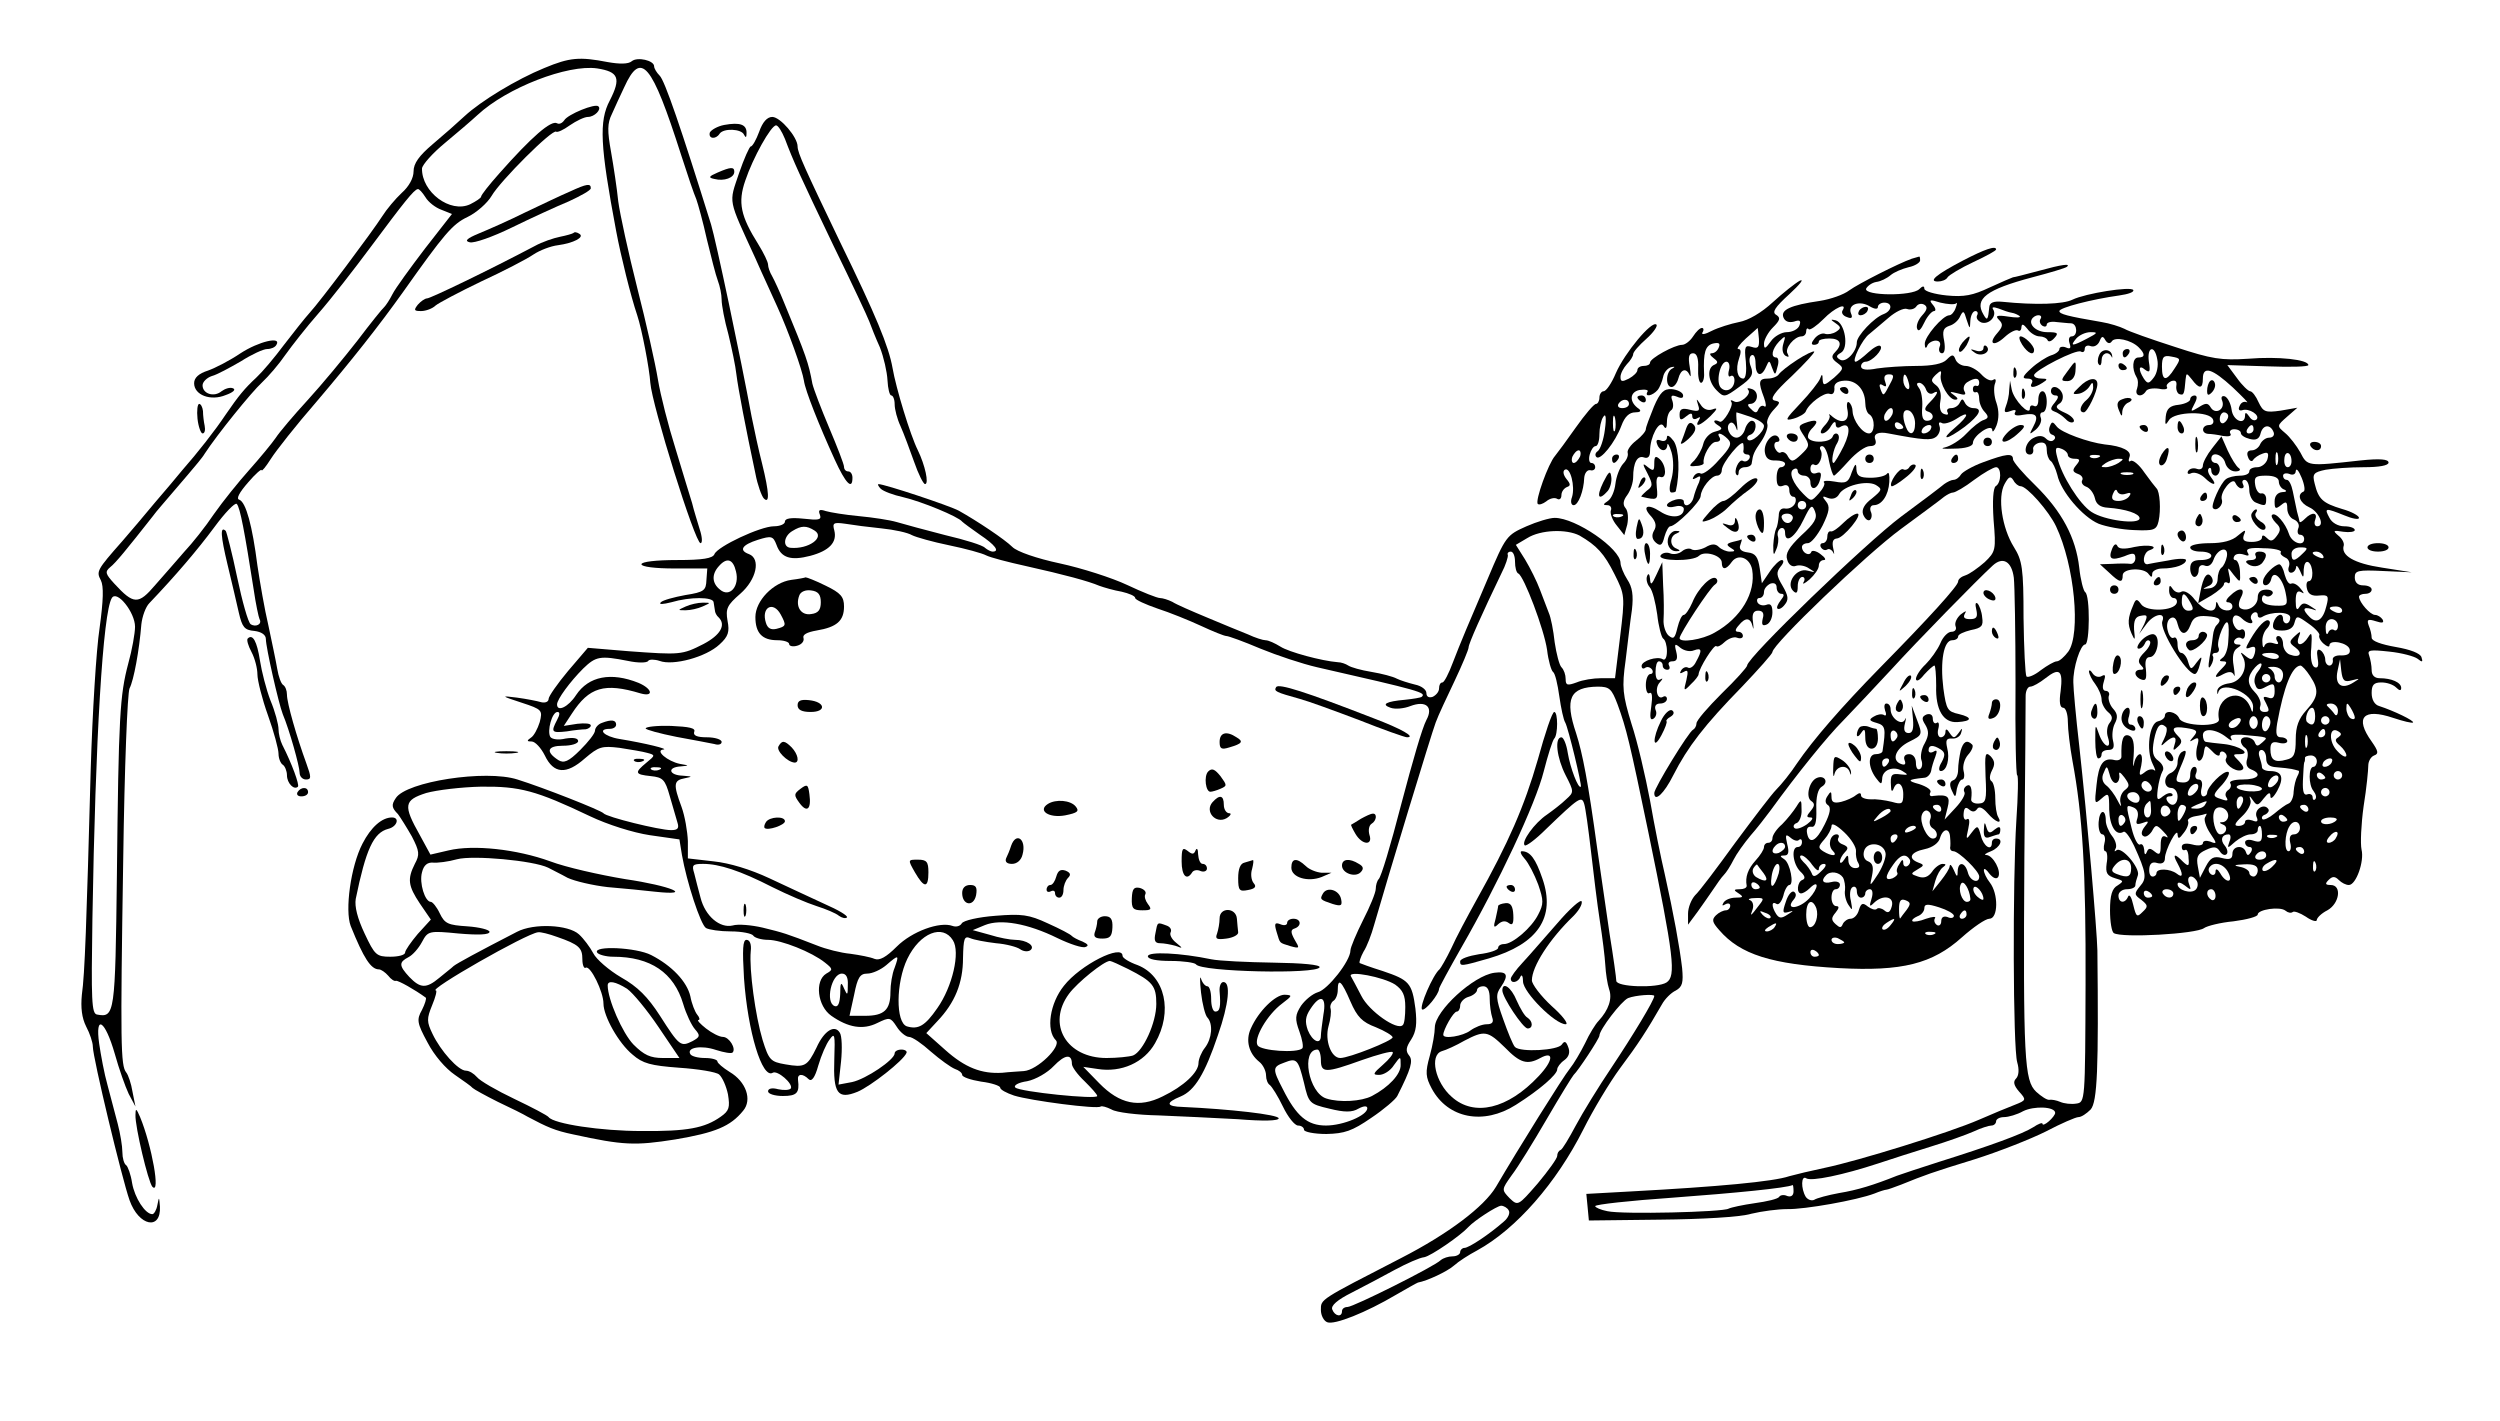 <?xml version="1.0" standalone="no"?>
<!DOCTYPE svg PUBLIC "-//W3C//DTD SVG 20010904//EN"
 "http://www.w3.org/TR/2001/REC-SVG-20010904/DTD/svg10.dtd">
<svg version="1.0" xmlns="http://www.w3.org/2000/svg"
 width="468pt" height="266pt" viewBox="0 0 468 266"
 preserveAspectRatio="xMidYMid meet">
<g transform="translate(0,266) scale(0.079,-0.079)"
fill="#000000" stroke="none">
<path d="M1290 3206 c-66 -27 -150 -78 -189 -114 -16 -15 -50 -45 -75 -66 -33
-28 -46 -46 -46 -65 0 -16 -11 -36 -28 -51 -15 -14 -36 -39 -46 -55 -23 -36
-147 -202 -173 -230 -10 -11 -37 -45 -60 -75 -23 -31 -52 -65 -65 -77 -29 -27
-42 -43 -73 -88 -26 -39 -67 -91 -103 -132 -12 -15 -41 -49 -65 -77 -23 -28
-58 -69 -77 -91 -61 -69 -62 -72 -51 -93 7 -14 6 -47 -3 -113 -8 -52 -17 -202
-21 -334 -10 -368 -14 -486 -21 -535 -3 -31 0 -55 10 -75 9 -17 16 -38 16 -48
0 -26 69 -313 87 -364 22 -62 75 -72 72 -15 -2 24 -2 24 -6 4 -2 -12 -8 -22
-12 -22 -17 0 -42 39 -48 74 -3 20 -10 39 -14 42 -5 3 -9 17 -9 31 0 14 -5 44
-11 67 -6 22 -17 64 -24 91 -8 28 -16 72 -20 99 -10 71 14 56 37 -24 10 -36
25 -78 33 -95 l16 -30 -7 35 c-3 19 -10 40 -15 46 -13 16 -14 66 -7 505 3 219
10 394 15 405 10 19 23 90 28 152 2 18 10 41 19 50 62 65 114 126 154 180 25
34 49 59 53 55 8 -8 19 -68 40 -202 5 -35 12 -67 14 -71 7 -12 -9 -20 -21 -12
-6 4 -20 54 -32 111 -12 58 -25 107 -27 110 -14 13 -12 -12 4 -79 10 -41 22
-93 27 -115 8 -34 13 -41 37 -43 16 -2 27 -9 27 -19 0 -20 30 -152 40 -178 16
-38 40 -124 40 -139 0 -9 7 -16 15 -16 13 0 13 5 1 38 -23 63 -46 143 -46 163
0 10 -4 20 -9 23 -5 3 -11 20 -14 38 -3 18 -13 65 -21 103 -9 38 -20 102 -26
142 -12 94 -27 150 -43 156 -8 2 0 17 21 41 17 20 32 33 32 29 0 -4 10 8 22
27 12 19 60 80 107 134 85 100 149 181 206 261 97 137 117 161 153 178 21 10
47 33 57 50 20 35 145 160 153 152 3 -2 17 4 32 15 16 11 35 20 43 20 16 0 33
18 25 25 -7 8 -73 -19 -81 -33 -5 -7 -12 -10 -17 -7 -14 8 -60 -32 -137 -119
-24 -27 -43 -51 -43 -55 0 -3 -12 -11 -26 -18 -47 -22 -115 29 -114 85 1 9 25
36 54 60 29 24 64 54 78 67 69 64 213 120 283 110 51 -8 57 -23 30 -76 -26
-49 -23 -107 15 -309 11 -59 35 -156 50 -200 11 -33 29 -127 31 -160 4 -53
106 -380 119 -380 5 0 4 15 -2 33 -5 17 -14 45 -18 62 -5 17 -23 74 -39 128
-17 54 -36 128 -42 165 -6 37 -28 135 -49 217 -21 83 -41 175 -45 205 -3 30
-11 83 -17 117 -9 50 -9 68 2 90 7 16 20 44 29 63 40 88 65 59 135 -160 15
-47 31 -94 36 -105 4 -11 16 -54 25 -95 10 -41 21 -85 26 -98 5 -13 9 -33 9
-45 0 -13 7 -50 16 -82 8 -33 17 -76 19 -95 4 -33 22 -127 45 -235 5 -27 15
-54 20 -59 14 -14 13 13 -4 82 -8 31 -19 82 -25 112 -26 141 -85 419 -96 455
-71 228 -110 342 -122 353 -7 7 -13 17 -13 22 0 14 -40 23 -53 12 -8 -7 -29
-7 -57 -2 -67 13 -90 11 -150 -14z m-282 -306 c7 -12 24 -25 38 -30 l25 -10
-64 -82 c-35 -46 -70 -94 -77 -108 -7 -14 -16 -27 -19 -30 -4 -3 -33 -39 -64
-80 -32 -41 -85 -105 -118 -141 -33 -36 -67 -76 -76 -90 -9 -13 -37 -47 -62
-75 -25 -28 -63 -75 -84 -105 -20 -30 -52 -70 -70 -89 -17 -20 -48 -55 -69
-79 -40 -47 -51 -47 -97 3 -21 23 -23 28 -10 39 13 10 39 42 102 122 7 10 19
23 82 97 16 19 35 41 40 50 30 46 111 146 136 169 15 14 40 43 55 65 15 21 50
66 79 99 29 33 85 105 125 159 76 102 101 134 110 135 3 1 11 -8 18 -19z
m-688 -1018 c0 -15 -7 -55 -16 -87 -20 -76 -23 -123 -27 -503 -4 -328 -5 -337
-47 -329 -13 2 -14 33 -11 227 7 428 25 726 46 760 12 20 55 -34 55 -68z"/>
<path d="M1799 3055 c-7 -19 -16 -35 -20 -35 -3 0 -16 -29 -28 -64 -24 -72
-27 -57 39 -201 17 -39 41 -90 52 -115 26 -57 59 -149 63 -175 3 -23 36 -106
73 -187 26 -57 42 -73 42 -43 0 8 -4 15 -10 15 -6 0 -10 5 -10 11 0 6 -16 47
-35 92 -19 45 -37 92 -40 105 -9 49 -14 64 -67 192 -10 25 -23 53 -28 62 -6
10 -10 22 -10 28 0 6 -10 27 -23 48 -42 67 -49 99 -31 151 18 54 61 131 73
131 5 0 14 -15 21 -32 20 -53 34 -84 115 -253 43 -88 81 -169 85 -180 4 -11
15 -39 25 -61 9 -23 17 -58 18 -78 1 -20 5 -36 9 -36 4 0 8 -9 8 -21 0 -12 6
-35 14 -52 8 -18 22 -56 32 -84 10 -29 22 -53 26 -53 10 0 0 45 -17 80 -18 36
-52 148 -60 195 -9 51 -39 124 -125 300 -83 173 -100 210 -100 225 0 22 -41
70 -60 70 -12 0 -23 -12 -31 -35z"/>
<path d="M1716 3071 c-16 -3 -31 -12 -34 -18 -4 -15 14 -17 23 -3 9 14 52 12
58 -2 4 -8 6 -7 6 3 1 21 -15 27 -53 20z"/>
<path d="M1700 2958 c-21 -9 -22 -12 -7 -15 23 -6 47 3 47 17 0 12 -8 12 -40
-2z"/>
<path d="M1350 2913 c-19 -8 -67 -31 -105 -49 -38 -19 -88 -41 -110 -50 -29
-12 -35 -18 -22 -21 10 -3 55 13 100 35 45 22 106 50 135 62 28 13 52 26 52
31 0 12 -9 11 -50 -8z"/>
<path d="M1359 2815 c-3 -2 -17 -6 -32 -9 -15 -3 -42 -12 -60 -22 -108 -57
-247 -124 -255 -124 -5 0 -15 -7 -22 -15 -10 -13 -9 -15 8 -15 11 0 27 6 34
13 7 6 56 32 108 57 52 24 108 53 124 64 15 10 41 20 58 22 37 5 64 19 51 27
-6 4 -12 5 -14 2z"/>
<path d="M4652 2750 c-63 -33 -84 -50 -60 -50 9 0 20 4 23 10 3 5 31 22 61 36
30 14 54 27 54 30 0 10 -28 0 -78 -26z"/>
<path d="M4530 2754 c-31 -11 -126 -59 -148 -75 -13 -10 -44 -21 -70 -25 -69
-10 -93 -21 -86 -39 4 -10 13 -13 25 -10 14 5 17 2 13 -9 -3 -9 -17 -16 -30
-16 -12 0 -30 -10 -38 -22 -13 -18 -16 -19 -16 -5 0 9 10 27 21 38 17 17 19
23 8 30 -11 6 -3 18 31 49 25 23 36 37 25 32 -11 -6 -40 -29 -64 -51 -27 -25
-58 -43 -80 -47 -20 -4 -49 -13 -65 -21 -15 -8 -25 -10 -22 -4 4 6 3 11 -1 11
-5 0 -14 -9 -21 -20 -7 -11 -19 -20 -26 -20 -18 0 -76 -32 -76 -42 0 -5 -7 -8
-15 -8 -8 0 -15 -4 -15 -10 0 -5 -9 -14 -20 -20 -16 -8 -20 -8 -20 4 0 8 7 21
15 30 8 8 15 19 15 24 0 5 14 21 31 36 17 15 28 31 24 34 -11 10 -75 -67 -96
-115 -10 -24 -23 -43 -29 -43 -5 0 -10 -7 -10 -15 0 -8 -4 -15 -8 -15 -5 0
-26 -25 -48 -56 -21 -30 -44 -61 -49 -67 -16 -18 -48 -107 -41 -114 3 -3 12 0
20 6 8 7 20 10 26 6 5 -3 10 0 10 9 0 8 6 16 13 19 9 3 9 7 -1 19 -8 10 -9 19
-4 22 13 8 25 -40 17 -65 -4 -10 -2 -19 4 -19 11 0 24 34 25 65 1 11 7 19 14
18 6 -2 12 1 12 7 0 6 -4 10 -9 10 -5 0 -7 9 -4 20 3 11 9 20 14 20 5 0 9 12
9 28 0 15 4 34 9 41 6 10 8 -1 4 -30 -3 -24 -11 -47 -17 -51 -6 -4 -7 -10 -3
-14 9 -9 44 34 59 74 8 22 19 32 33 32 11 0 15 3 9 8 -24 16 -23 40 1 45 14 2
22 0 19 -4 -8 -14 12 -10 24 4 5 6 11 21 13 31 2 11 11 21 19 23 9 2 10 1 3
-3 -16 -7 -17 -44 -2 -44 6 0 13 9 16 20 6 23 19 26 27 8 3 -7 3 2 0 20 -4 23
-2 32 8 32 9 0 13 -12 12 -35 -1 -19 2 -35 7 -35 4 0 8 10 7 23 -2 49 3 65 21
70 14 3 18 1 14 -9 -3 -8 -10 -14 -17 -14 -6 0 -4 -5 4 -11 11 -8 12 -12 3
-16 -19 -7 -16 -40 5 -61 17 -17 19 -17 53 8 30 21 35 30 28 48 -5 12 -4 24 1
27 6 4 10 -5 10 -19 0 -30 14 -34 25 -8 7 16 8 16 14 -2 7 -19 8 -19 13 2 4
12 2 22 -3 22 -14 0 -10 20 7 38 15 15 16 14 10 -5 -4 -13 -2 -24 5 -29 8 -4
9 -3 5 5 -8 12 16 41 33 41 6 0 11 5 11 12 0 6 3 9 6 5 3 -3 19 8 35 24 26 27
58 41 45 20 -3 -5 1 -12 10 -15 12 -5 15 -2 10 9 -8 21 21 31 45 16 12 -7 19
-7 19 -1 0 5 7 10 15 10 20 0 19 -19 -1 -27 -23 -8 -64 -52 -64 -67 0 -22 -26
-50 -40 -41 -10 6 -9 10 2 16 20 11 10 71 -12 77 -13 3 -13 2 0 -7 13 -9 13
-12 1 -20 -8 -5 -19 -7 -26 -5 -6 3 -18 -2 -25 -11 -8 -10 -9 -15 -1 -15 6 0
11 3 11 8 0 4 11 7 25 7 27 0 32 -14 13 -33 -9 -9 -8 -15 6 -25 16 -12 15 -14
-8 -35 -23 -19 -26 -20 -27 -4 0 13 -2 14 -6 2 -3 -8 -24 -35 -47 -59 -36 -38
-38 -42 -16 -36 14 4 27 12 29 17 7 19 44 46 56 42 8 -3 12 2 12 12 -2 11 6
18 23 19 28 2 49 -20 50 -52 0 -12 4 -25 10 -28 14 -9 13 -45 -1 -45 -16 0
-38 31 -39 52 0 9 -4 19 -9 22 -4 3 -6 -6 -3 -19 5 -27 -13 -34 -36 -15 -6 6
-10 7 -7 3 3 -3 -2 -15 -12 -25 -9 -10 -11 -18 -5 -18 6 0 16 8 21 18 6 10 11
12 11 4 0 -7 4 -10 10 -7 23 14 27 -8 9 -45 -11 -22 -22 -40 -24 -40 -7 0 -1
33 9 48 4 7 5 16 1 20 -4 4 -10 1 -12 -5 -5 -15 -49 -17 -58 -4 -3 5 2 17 11
25 16 17 8 21 -21 10 -14 -6 -14 -9 0 -30 14 -22 13 -25 -7 -44 -19 -18 -23
-18 -31 -5 -4 9 -12 13 -17 10 -4 -3 -10 2 -14 10 -3 8 -1 15 5 15 6 0 7 5 4
10 -11 17 -36 -10 -33 -34 2 -15 10 -21 26 -20 12 0 22 -3 22 -8 0 -4 -4 -8
-10 -8 -6 0 -10 -11 -10 -25 0 -18 4 -23 15 -19 9 4 15 0 15 -10 0 -9 4 -16
10 -16 5 0 7 -7 4 -15 -4 -9 -14 -14 -23 -13 -10 2 -16 -4 -16 -17 -1 -11 -3
-25 -6 -30 -3 -6 -6 -23 -7 -40 0 -24 1 -26 7 -10 5 11 6 25 4 31 -2 7 0 15 6
19 6 3 11 -1 11 -10 0 -28 24 -11 44 31 17 35 20 37 27 19 6 -16 -1 -28 -33
-57 -29 -28 -38 -43 -33 -57 3 -12 12 -18 20 -15 8 3 22 1 32 -6 16 -10 16
-10 -4 -5 -26 7 -52 -30 -34 -48 8 -8 11 -5 11 11 0 12 5 22 11 22 5 0 7 -6 3
-12 -4 -7 2 -4 14 6 12 11 22 25 22 33 0 7 5 13 12 13 6 0 3 6 -8 14 -10 8
-21 10 -22 5 -4 -11 -22 -2 -22 12 0 5 6 9 14 9 8 0 23 19 35 42 16 33 18 45
8 57 -10 12 -9 14 5 8 11 -4 21 0 26 9 11 20 65 34 87 22 16 -10 15 -12 -9
-32 -19 -14 -25 -27 -21 -38 4 -10 11 -16 16 -13 4 3 6 12 2 20 -3 8 0 15 7
15 19 0 35 23 37 55 1 17 -1 25 -5 20 -4 -6 -22 -10 -39 -10 -26 0 -33 4 -34
20 0 16 -3 14 -11 -7 -8 -25 -14 -27 -41 -22 -17 3 -28 2 -25 -2 4 -3 -2 -15
-12 -26 -18 -20 -18 -20 -37 -1 -25 25 -35 51 -23 58 6 4 10 1 10 -4 0 -6 7
-11 15 -11 8 0 15 -7 15 -15 0 -22 17 -18 23 6 4 15 2 19 -9 15 -8 -3 -14 1
-14 10 0 8 4 13 9 10 11 -7 23 22 15 35 -3 5 -1 9 4 9 6 0 13 -16 16 -35 4
-19 9 -35 12 -35 2 0 18 16 35 35 17 19 39 35 50 35 12 0 16 5 13 15 -6 14 7
20 31 15 84 -16 101 -17 113 -8 7 6 11 17 8 25 -3 8 -1 11 5 8 5 -4 21 1 34 9
33 22 32 9 -2 -20 -38 -32 -20 -30 23 2 36 28 43 44 20 44 -8 0 -17 6 -20 13
-5 10 -7 10 -12 0 -3 -7 -12 -13 -20 -13 -9 0 -12 -4 -9 -10 3 -5 0 -7 -8 -4
-9 3 -12 14 -9 31 3 17 -1 30 -10 37 -13 10 -13 13 -1 25 12 11 14 11 12 0 -4
-19 19 -59 34 -59 8 0 7 4 -3 11 -12 8 -10 9 9 4 17 -5 21 -4 16 5 -4 7 -1 16
6 21 19 12 29 11 29 -1 0 -6 -3 -9 -7 -7 -5 1 -8 -2 -8 -8 0 -6 3 -9 8 -7 4 1
7 -6 7 -16 0 -10 6 -24 13 -31 10 -11 9 -15 -2 -19 -8 -2 -27 -17 -42 -33 -14
-15 -37 -29 -50 -32 -13 -3 -4 -4 21 -3 28 0 45 6 45 13 0 18 45 48 46 31 0
-7 5 -2 10 11 6 16 6 35 0 53 -6 16 -7 36 -4 45 4 10 2 14 -4 10 -6 -4 -18 2
-28 13 -10 11 -27 20 -37 20 -10 0 -21 7 -24 15 -5 13 -8 13 -21 0 -9 -10 -35
-15 -71 -15 -31 0 -74 -3 -94 -6 -25 -5 -38 -3 -38 5 0 6 5 11 11 11 15 0 43
30 35 37 -3 4 -16 -3 -29 -15 -13 -12 -26 -22 -30 -22 -10 0 16 54 33 66 8 7
29 24 45 38 16 14 36 24 44 21 8 -3 18 0 22 6 4 6 12 8 19 4 8 -5 7 -12 -5
-25 -10 -11 -15 -25 -12 -32 3 -8 9 -2 17 15 7 15 18 27 23 27 5 0 4 7 -3 15
-10 12 -7 13 18 5 17 -4 33 -5 37 -2 3 4 3 -1 -1 -11 -3 -9 -10 -17 -15 -17
-15 0 -59 -51 -58 -68 0 -10 3 -12 6 -4 2 6 12 12 20 12 9 0 13 -6 9 -15 -3
-8 0 -15 6 -15 6 0 8 11 5 29 -5 24 -2 31 12 36 11 3 22 13 26 23 7 14 9 13
15 -8 8 -24 8 -24 9 -2 1 12 6 22 12 22 5 0 7 -5 4 -10 -3 -6 1 -13 10 -17 18
-6 38 15 28 31 -4 6 1 6 13 2 10 -4 24 -9 31 -10 7 -1 15 -5 19 -8 3 -4 -9 -4
-28 -1 -26 4 -31 2 -21 -8 10 -10 9 -16 -4 -31 -23 -26 -9 -34 18 -9 12 11 26
18 31 15 4 -3 8 1 8 8 1 9 5 7 14 -4 7 -10 20 -18 29 -18 8 0 17 -4 19 -9 2
-5 9 -3 16 5 11 12 8 14 -17 14 -27 0 -47 20 -34 34 10 10 25 7 18 -3 -3 -5
-1 -12 5 -16 5 -3 10 -2 10 3 0 5 10 8 23 6 12 -1 28 -3 35 -3 15 -1 16 -31 1
-31 -6 0 -8 -7 -5 -16 4 -12 2 -15 -9 -10 -8 3 -15 1 -15 -4 0 -5 -9 -12 -20
-15 -11 -4 -32 -17 -47 -31 -21 -19 -22 -24 -9 -24 10 0 14 -4 11 -10 -8 -13
5 -13 25 0 13 8 12 10 -2 10 -10 0 -18 3 -18 8 0 11 101 63 111 56 5 -3 9 0 9
6 0 7 6 10 14 7 8 -3 17 2 21 11 5 13 8 14 14 3 5 -8 11 -9 15 -3 7 12 46 4
64 -14 16 -16 15 -24 -1 -24 -14 0 -16 -27 -4 -47 4 -6 4 -18 1 -27 -7 -17 11
-22 21 -6 3 6 17 8 31 6 13 -3 22 -1 19 4 -3 4 2 10 10 14 10 3 14 0 12 -12
-1 -9 3 -18 8 -19 10 -3 11 0 14 35 2 16 2 16 15 0 17 -23 26 -23 26 2 0 31
22 24 71 -21 24 -23 39 -38 33 -35 -7 3 -14 -1 -17 -9 -4 -8 -1 -12 6 -10 16
6 44 -12 34 -22 -5 -4 -12 -1 -17 7 -7 10 -10 11 -10 3 0 -25 -29 -13 -32 14
-2 14 -9 28 -16 31 -7 2 -10 -2 -6 -11 7 -20 -16 -33 -27 -16 -7 12 -12 12
-29 1 -20 -12 -20 -11 -10 8 7 13 7 20 0 20 -5 0 -10 -4 -10 -9 0 -5 -12 -11
-27 -13 -21 -2 -29 -9 -31 -28 -2 -21 -1 -22 8 -8 13 20 96 22 104 1 3 -7 -1
-13 -9 -13 -18 0 -20 -20 -2 -21 6 0 22 -2 35 -5 14 -2 21 0 17 6 -3 5 1 10 9
10 9 0 16 -4 16 -9 0 -5 9 -11 21 -14 15 -4 23 0 26 14 6 21 24 21 31 1 2 -7
-3 -12 -11 -12 -8 0 -17 -7 -21 -15 -3 -8 -12 -15 -20 -15 -10 0 -13 -6 -9
-16 3 -9 9 -12 12 -7 3 5 13 12 22 15 13 5 16 2 12 -13 -3 -10 -14 -19 -24
-19 -11 0 -19 -4 -19 -10 0 -6 -10 -10 -22 -10 -13 0 -28 -4 -33 -8 -13 -9
-37 -63 -31 -69 8 -9 25 7 21 20 -6 17 26 56 32 40 3 -7 9 -13 14 -13 6 0 7 4
4 10 -3 6 -1 10 4 10 6 0 11 -11 11 -24 0 -13 7 -27 16 -30 22 -9 24 -8 24 9
0 8 -5 14 -11 13 -6 -2 -13 7 -15 20 -3 19 1 22 26 22 19 0 30 -5 30 -14 0 -8
6 -17 13 -19 7 -3 5 -6 -5 -6 -11 -1 -18 -9 -18 -22 0 -18 2 -19 15 -9 12 10
15 9 15 -8 0 -11 7 -23 16 -26 9 -4 14 -13 10 -21 -3 -8 -1 -15 4 -15 6 0 10
-4 10 -10 0 -19 -29 -10 -36 12 -8 25 -32 53 -40 45 -3 -2 1 -11 9 -19 12 -11
12 -18 2 -31 -9 -12 -14 -14 -23 -5 -8 8 -12 8 -12 1 0 -6 -11 -10 -24 -10
-18 0 -23 4 -19 16 6 14 4 14 -14 -1 -13 -12 -36 -18 -66 -18 -26 0 -47 -4
-47 -10 0 -6 11 -10 25 -10 14 0 25 -4 25 -10 0 -6 -11 -10 -25 -10 -18 0 -25
-5 -25 -20 0 -11 5 -20 10 -20 5 0 10 7 10 16 0 10 6 14 14 11 9 -4 17 2 21
13 9 27 36 35 32 9 -2 -11 -8 -24 -13 -27 -5 -4 -9 -16 -9 -27 0 -12 -8 -21
-20 -22 -17 -2 -17 -2 -3 5 11 4 14 12 9 21 -10 16 -20 3 -27 -35 l-5 -26 31
18 c16 10 30 22 30 27 0 4 4 6 9 3 5 -4 7 4 4 16 -5 23 -5 23 10 3 16 -20 16
-19 15 8 -1 15 -6 27 -11 27 -4 0 -6 4 -2 10 3 5 13 6 22 3 11 -4 14 -3 9 5
-5 9 5 12 38 10 25 0 43 -5 41 -9 -3 -4 2 -9 10 -13 8 -3 12 -12 9 -21 -3 -8
-1 -15 5 -15 6 0 11 6 12 13 0 6 4 3 9 -8 8 -19 9 -19 9 3 1 13 5 20 11 17 12
-8 13 -45 1 -45 -5 0 -7 -8 -4 -19 3 -12 12 -17 29 -15 21 2 23 -1 17 -24 -8
-34 -23 -44 -40 -27 -18 18 -16 25 5 19 14 -5 14 -4 -2 6 -15 10 -20 9 -27 -1
-6 -10 -9 -6 -9 14 0 20 4 26 13 21 8 -5 8 -3 -2 9 -7 9 -17 14 -22 11 -5 -2
-11 7 -15 21 -3 14 -9 25 -13 25 -11 -1 -36 -25 -38 -38 -4 -17 15 -15 19 3 5
23 27 3 34 -32 6 -30 5 -32 -25 -31 -20 1 -31 6 -31 15 0 8 4 12 9 8 5 -3 12
-1 16 5 3 5 -3 10 -14 10 -14 0 -21 -6 -21 -19 0 -20 -25 -35 -41 -25 -5 3 -5
13 1 25 13 24 -4 26 -26 4 -9 -8 -11 -15 -5 -15 6 0 11 -4 11 -10 0 -14 -27
-12 -33 3 -4 10 -6 10 -6 0 -2 -22 -28 -14 -50 13 -11 15 -25 23 -32 19 -6 -4
-15 -1 -20 6 -7 11 -9 10 -9 -3 0 -10 5 -18 11 -18 6 0 9 -6 7 -12 -7 -19 -71
-21 -84 -3 -10 14 -13 14 -19 -2 -13 -30 -14 -44 -4 -67 8 -18 9 -17 6 9 -1
22 3 31 16 33 16 3 17 1 8 -20 l-12 -23 17 23 c18 25 47 30 38 7 -8 -19 57
-125 77 -125 4 0 9 10 12 23 6 20 5 21 -8 4 -13 -18 -14 -17 -20 2 -3 12 -11
21 -16 21 -5 0 -9 9 -9 21 0 11 -4 18 -9 15 -5 -3 -11 4 -14 16 -4 13 -1 26 6
30 8 5 14 0 17 -13 7 -28 21 -29 31 -2 6 17 15 22 39 20 30 -2 36 -8 23 -21
-4 -3 -8 -14 -9 -24 -1 -9 -4 -33 -8 -52 -4 -24 -3 -30 3 -20 5 8 7 18 5 22
-3 4 0 8 6 8 7 0 10 6 7 13 -3 7 1 26 8 42 14 31 19 21 15 -30 -1 -17 -7 -33
-14 -37 -8 -6 -7 -8 2 -8 10 0 10 -4 -2 -16 -21 -21 -20 -27 3 -14 14 7 21 6
25 -3 2 -6 2 3 -1 22 -4 22 -1 36 8 42 11 7 11 9 1 9 -7 0 -10 5 -7 10 4 6 11
8 16 5 5 -4 9 1 9 10 0 9 -5 13 -10 10 -11 -7 -26 22 -16 32 3 4 12 1 18 -5
14 -14 32 -16 23 -3 -3 5 -1 12 5 16 5 3 10 1 10 -5 0 -6 4 -8 10 -5 22 14 67
13 67 -1 0 -8 -4 -14 -9 -14 -4 0 -8 4 -8 10 0 18 -17 11 -23 -9 -3 -14 1 -18
21 -18 16 0 26 6 29 18 5 18 6 18 34 -2 16 -11 27 -24 25 -27 -2 -4 2 -13 10
-20 8 -7 14 -9 14 -4 0 15 45 6 48 -10 2 -10 -5 -14 -20 -14 -13 1 -22 -4 -20
-11 1 -7 -3 -13 -8 -13 -5 0 -10 6 -10 14 0 8 -5 18 -11 22 -8 5 -10 -1 -7
-19 3 -17 1 -24 -7 -21 -7 3 -11 21 -8 47 2 33 1 38 -7 25 -14 -23 -31 -23
-23 -1 6 15 5 16 -9 3 -14 -13 -14 -16 1 -27 19 -14 11 -26 -13 -17 -9 3 -16
15 -16 25 0 10 -5 19 -11 19 -5 0 -7 -5 -3 -12 5 -7 2 -9 -9 -5 -9 3 -18 1
-21 -6 -2 -7 -5 -3 -5 9 -1 11 4 25 11 32 6 6 9 15 5 18 -7 7 -26 -12 -45 -45
-12 -21 -12 -23 1 -18 11 4 13 0 10 -14 -5 -16 -8 -17 -21 -7 -13 11 -14 11
-8 0 15 -25 -2 -60 -31 -64 -16 -2 -28 -9 -29 -18 0 -9 1 -10 3 -2 10 27 84
-5 82 -37 0 -13 -2 -14 -6 -1 -20 52 -85 28 -75 -27 4 -20 -87 -17 -94 2 -7
16 -34 21 -34 6 0 -5 -7 -11 -16 -13 -21 -4 -29 -69 -13 -101 6 -12 8 -19 4
-15 -5 4 -15 2 -23 -5 -13 -10 -14 -8 -8 16 3 15 2 27 -3 27 -5 0 -12 -10 -14
-22 -3 -13 -3 -4 -1 19 2 29 -1 43 -11 47 -14 5 -19 -9 -18 -50 0 -6 -7 -10
-16 -8 -27 7 -38 -9 -43 -59 -5 -45 -5 -47 12 -32 17 15 18 13 18 -26 1 -39
16 -64 34 -53 4 3 15 -12 25 -33 29 -64 31 -77 14 -96 -14 -17 -14 -20 3 -32
16 -13 17 -16 3 -29 -13 -13 -15 -12 -22 17 -4 18 -9 26 -12 20 -7 -18 -23
-16 -23 2 0 8 9 15 20 15 11 0 20 4 20 9 0 5 3 16 6 24 6 17 -39 70 -51 59 -5
-4 -5 -2 -2 4 4 6 0 20 -8 30 -8 10 -15 27 -15 36 0 30 -15 27 -17 -3 -1 -16
3 -29 9 -29 5 0 8 -9 5 -20 -3 -11 -2 -20 2 -20 4 0 6 -13 3 -29 -3 -23 1 -29
20 -35 21 -6 21 -7 6 -17 -13 -7 -18 -23 -18 -59 0 -27 4 -51 9 -54 19 -12
196 -2 214 12 7 5 38 13 70 16 31 4 57 11 57 16 0 12 53 20 66 9 6 -5 13 -6
17 -3 3 3 17 -2 31 -11 14 -10 26 -13 26 -8 0 5 11 16 25 23 29 16 35 60 8 60
-13 0 -14 3 -5 12 9 9 15 9 24 0 7 -7 17 -12 24 -12 17 0 37 56 30 84 -3 14
-1 60 5 103 7 43 11 86 11 96 0 10 6 21 14 24 11 4 10 10 -6 33 -41 57 -20 80
51 56 24 -8 45 -13 47 -11 4 4 -46 28 -80 39 -11 3 -18 15 -18 31 0 19 5 25
23 25 13 0 28 -5 35 -12 8 -8 12 -8 12 -1 0 13 -23 23 -51 23 -12 0 -19 7 -19
19 0 11 -3 26 -6 35 -5 13 2 14 48 9 29 -3 59 -11 67 -17 11 -9 13 -8 9 4 -3
9 -26 18 -61 24 -34 6 -57 14 -57 22 0 7 -3 20 -7 29 -5 14 -2 16 17 10 15 -5
20 -4 16 4 -4 6 -12 11 -18 11 -11 0 -37 29 -38 43 0 4 7 7 15 7 8 0 15 4 15
10 0 6 -9 10 -20 10 -13 0 -20 7 -20 19 0 16 7 18 68 15 l67 -3 -70 11 c-67
10 -99 29 -91 53 1 6 -4 16 -13 23 -14 12 -12 13 12 9 15 -2 27 0 27 4 0 5
-11 9 -25 9 -14 0 -29 8 -35 20 -13 24 -10 24 35 6 19 -8 35 -11 35 -6 0 5
-18 15 -40 21 -46 14 -56 23 -65 60 -6 23 -3 27 26 33 17 3 58 6 90 6 37 0 59
4 59 11 0 8 -20 10 -67 5 -126 -14 -125 -14 -142 19 -9 16 -25 37 -36 46 -20
17 -20 17 5 39 l24 21 -40 -7 c-36 -5 -41 -3 -52 20 -6 14 -15 26 -20 26 -4 0
-19 14 -31 31 l-23 31 96 -3 c53 -2 96 -1 96 3 0 13 -71 21 -143 15 -63 -4
-85 -1 -173 28 -56 18 -110 37 -120 43 -10 5 -35 13 -54 16 -82 14 -100 19
-100 26 0 8 77 28 142 37 21 3 36 8 33 13 -6 9 -113 -8 -144 -23 -22 -11 -88
-13 -166 -5 -21 2 -30 -2 -31 -12 -3 -32 -5 -34 -14 -18 -22 37 7 59 116 88
42 11 79 22 82 25 9 8 -10 6 -68 -10 -30 -8 -57 -15 -60 -15 -3 -1 -27 -11
-55 -24 -40 -19 -61 -23 -102 -19 -29 3 -53 10 -53 16 0 7 -4 7 -12 -1 -17
-17 -131 -16 -126 1 3 6 13 14 24 16 10 1 26 9 34 16 8 7 27 15 43 19 15 3 27
11 27 16 0 6 -1 10 -2 9 -2 0 -10 -3 -18 -5z m-362 -190 c1 -20 -2 -24 -17
-19 -16 5 -18 1 -14 -35 2 -22 0 -40 -6 -40 -14 0 -19 22 -10 48 5 14 5 22 -2
22 -5 0 3 11 18 25 15 13 28 25 28 25 0 0 2 -12 3 -26z m778 1 c-36 -19 -42
-19 -26 0 7 8 22 15 34 15 18 0 17 -2 -8 -15z m166 -50 c3 -14 -1 -33 -8 -42
-12 -16 -15 -16 -24 -3 -14 22 -12 34 3 21 11 -8 13 -5 9 19 -5 36 14 41 20 5z
m41 -21 c-20 -32 -30 -30 -30 4 0 24 4 28 23 24 22 -4 22 -5 7 -28z m-1056 -4
c-3 -11 -1 -18 4 -14 5 3 9 -2 9 -10 0 -20 -19 -31 -32 -18 -13 13 -2 62 13
62 6 0 9 -9 6 -20z m382 -32 c-16 -31 -16 -31 -23 -13 -4 11 -2 14 6 9 8 -5 9
-2 5 9 -4 11 -1 17 9 17 12 0 13 -4 3 -22z m44 2 c3 -11 1 -18 -4 -14 -5 3 -9
12 -9 20 0 20 7 17 13 -6z m41 -16 c3 -8 10 -12 16 -9 16 10 12 -2 -7 -21 -13
-13 -14 -19 -5 -22 17 -5 15 -22 -2 -22 -10 0 -13 10 -11 33 1 17 -2 38 -8 45
-6 8 -6 12 1 12 5 0 13 -7 16 -16z m-704 -34 c0 -6 -7 -10 -16 -10 -8 0 -12 4
-9 10 8 13 25 13 25 0z m624 -25 c-4 -8 -10 -15 -15 -15 -4 0 -6 7 -3 15 4 8
10 15 15 15 4 0 6 -7 3 -15z m54 -21 c0 -27 -13 -32 -22 -8 -10 26 -7 44 8 38
7 -3 14 -16 14 -30z m-711 -17 c-3 -6 -5 1 -5 18 0 17 2 22 5 12 2 -9 2 -23 0
-30z m1453 34 c0 -6 -5 -13 -10 -16 -5 -3 -10 1 -10 9 0 9 5 16 10 16 5 0 10
-4 10 -9z m-770 -27 c0 -2 -4 -4 -10 -4 -6 0 -10 5 -10 11 0 5 4 7 10 4 6 -3
10 -8 10 -11z m65 -4 c-3 -6 -11 -10 -16 -10 -6 0 -7 4 -4 10 3 6 11 10 16 10
6 0 7 -4 4 -10z m765 0 c0 -6 -5 -10 -11 -10 -5 0 -7 4 -4 10 8 13 15 13 15 0z
m-1596 -65 c-4 -8 -10 -15 -15 -15 -4 0 -6 7 -3 15 4 8 10 15 15 15 4 0 6 -7
3 -15z m1653 -17 c-3 -7 -5 -2 -5 12 0 14 2 19 5 13 2 -7 2 -19 0 -25z m33 6
c0 -8 -4 -14 -9 -14 -6 0 -9 9 -8 19 1 22 17 18 17 -5z m28 -72 c-16 -7 -8
-27 14 -37 23 -10 38 -45 19 -45 -6 0 -8 7 -5 15 7 18 -7 20 -24 3 -7 -7 -12
-10 -13 -7 0 2 -3 13 -6 24 -2 11 -7 32 -10 48 -3 15 -9 27 -14 27 -5 0 -9 4
-9 10 0 5 7 7 15 4 9 -4 15 0 15 7 1 8 7 1 14 -16 7 -17 9 -32 4 -33z m-1178
-32 c0 -6 -4 -10 -10 -10 -6 0 -10 4 -10 10 0 6 4 10 10 10 6 0 10 -4 10 -10z
m-32 -32 c-5 -15 -21 -13 -26 2 -2 6 4 10 13 10 9 0 15 -6 13 -12z m1208 -83
c-19 -19 -26 -19 -26 0 0 9 9 15 21 15 18 0 19 -2 5 -15z m49 -5 c3 -6 -1 -7
-9 -4 -18 7 -21 14 -7 14 6 0 13 -4 16 -10z m-315 -110 c9 -16 8 -20 -5 -20
-8 0 -15 9 -15 20 0 25 6 25 20 0z m360 -20 c0 -5 -7 -7 -15 -4 -19 8 -19 14
0 14 8 0 15 -4 15 -10z m-10 -36 c0 -8 -4 -13 -9 -10 -5 4 -12 0 -14 -6 -3 -7
-6 -3 -6 10 -1 13 5 22 14 22 8 0 15 -7 15 -16z m-140 -73 c0 -5 -9 -7 -20 -4
-26 7 -26 13 0 13 11 0 20 -4 20 -9z m-50 -36 c-7 -8 -10 -22 -6 -30 4 -13 10
-14 26 -5 17 9 20 8 20 -11 0 -15 -5 -19 -15 -15 -13 4 -14 2 -5 -14 8 -16 8
-20 -4 -20 -9 0 -13 6 -10 14 3 8 -3 23 -13 33 -19 19 -19 37 1 59 16 17 21 8
6 -11z m223 -20 c20 5 20 5 4 -5 -28 -18 -45 -6 -38 27 l6 28 3 -28 c3 -23 7
-27 25 -22z m-163 13 c0 -10 -5 -18 -10 -18 -5 0 -10 6 -10 14 0 8 -6 16 -12
19 -7 3 -3 4 10 4 14 -1 22 -8 22 -19z m64 -3 c22 -33 20 -49 -9 -81 -18 -20
-25 -38 -25 -69 0 -35 -4 -44 -22 -48 -28 -8 -38 -1 -38 25 0 15 5 19 20 15
11 -3 20 -1 20 4 0 5 -7 9 -15 9 -11 0 -13 8 -9 33 16 88 35 135 55 137 4 0
14 -11 23 -25z m-94 -5 c0 -6 -5 -10 -10 -10 -5 0 -10 4 -10 10 0 6 5 10 10
10 5 0 10 -4 10 -10z m160 -77 c0 -10 -4 -14 -8 -8 -4 6 -11 13 -16 18 -5 4
-2 7 7 7 10 0 17 -8 17 -17z m40 -16 c0 -5 -5 -5 -10 -2 -5 3 -10 14 -10 23 0
15 2 15 10 2 5 -8 10 -19 10 -23z m-94 3 c0 -20 -7 -25 -19 -14 -7 7 2 34 12
34 4 0 7 -9 7 -20z m-184 -22 c-6 -6 -15 -8 -19 -4 -4 4 -1 11 7 16 19 12 27
3 12 -12z m48 7 c0 -8 -5 -15 -10 -15 -5 0 -10 7 -10 15 0 8 5 15 10 15 5 0
10 -7 10 -15z m30 1 c0 -8 -5 -18 -10 -21 -5 -3 -10 3 -10 14 0 12 5 21 10 21
5 0 10 -6 10 -14z m140 4 c0 -6 -5 -10 -10 -10 -5 0 -10 4 -10 10 0 6 5 10 10
10 5 0 10 -4 10 -10z m-387 -16 c3 -4 1 -16 -5 -28 -9 -17 -8 -19 3 -8 19 17
29 15 22 -5 -5 -15 -3 -16 8 -5 10 9 10 15 1 24 -19 19 -14 25 18 20 26 -4 29
-7 18 -20 -11 -13 -11 -14 1 -7 11 6 13 3 7 -18 -3 -14 -2 -28 3 -32 5 -3 11
5 13 17 3 21 4 21 21 4 9 -10 17 -12 17 -6 0 6 5 8 10 5 6 -4 8 -10 5 -15 -7
-11 21 -33 36 -28 8 3 6 9 -5 21 -16 16 -16 17 0 17 31 0 1 20 -36 24 -19 2
-38 4 -42 5 -5 0 -8 8 -8 16 0 18 31 15 56 -5 10 -8 15 -10 11 -3 -5 8 3 10
25 9 66 -6 63 -5 49 -18 -11 -10 -14 -10 -18 0 -5 14 -33 17 -33 3 0 -6 5 -13
10 -16 6 -4 8 -15 5 -26 -4 -12 -1 -21 9 -25 28 -11 17 -24 -20 -24 -19 0 -33
-4 -29 -9 3 -5 1 -12 -5 -16 -6 -4 -8 -11 -5 -16 7 -11 3 -11 -19 -3 -13 5
-11 10 10 32 13 15 19 29 14 30 -11 4 -50 -35 -50 -50 0 -4 -4 -8 -9 -8 -5 0
-7 9 -4 20 3 12 0 20 -7 20 -7 0 -10 7 -6 15 3 8 1 15 -4 15 -6 0 -10 -9 -10
-19 0 -13 -6 -19 -19 -18 -17 1 -17 4 -5 34 17 39 17 46 4 38 -5 -3 -10 -14
-10 -25 0 -10 -7 -20 -15 -24 -19 -7 -19 -36 0 -36 8 0 15 -9 15 -20 0 -21
-15 -27 -25 -10 -3 6 -1 10 6 10 7 0 9 3 6 6 -4 4 -13 1 -22 -6 -13 -11 -15
-9 -12 17 2 16 7 35 11 42 5 7 1 17 -9 25 -14 10 -16 21 -11 49 7 35 15 44 29
31z m377 -14 c0 -6 -5 -10 -11 -10 -5 0 -7 4 -4 10 8 13 15 13 15 0z m31 -10
c-9 -5 -8 -10 4 -20 8 -7 15 -17 15 -23 0 -6 -10 -2 -21 10 -22 22 -20 61 2
47 8 -5 8 -8 0 -14z m-74 -22 c-3 -7 -5 -2 -5 12 0 14 2 19 5 13 2 -7 2 -19 0
-25z m-97 -28 c0 -14 7 -20 25 -21 14 -1 30 -3 35 -4 5 -1 13 -3 16 -4 3 0 2
-6 -2 -13 -4 -7 -8 -23 -9 -37 0 -13 -6 -26 -12 -28 -6 -2 -21 -13 -34 -24
-12 -10 -25 -16 -28 -13 -3 4 0 9 7 11 6 3 10 9 7 13 -10 15 -34 -1 -28 -18 5
-11 2 -14 -10 -9 -9 3 -17 2 -17 -3 0 -6 -7 -10 -16 -10 -11 0 -9 6 9 23 13
12 22 29 20 37 -4 13 -3 13 6 0 9 -13 12 -12 25 5 12 15 16 16 16 5 0 -8 7 -3
16 13 17 31 12 47 -17 47 -10 0 -19 4 -19 9 0 5 -3 16 -6 25 -3 9 -1 16 5 16
6 0 11 -9 11 -20z m120 -7 c0 -7 -4 -13 -8 -13 -12 0 -12 -43 0 -57 6 -8 8
-16 4 -20 -3 -3 -6 -1 -6 5 0 6 -6 9 -12 7 -9 -4 -12 6 -11 32 1 21 2 40 3 43
2 3 2 8 2 11 -1 3 6 6 14 6 8 0 14 -6 14 -14z m35 -3 c-3 -6 -11 -10 -16 -10
-6 0 -7 4 -4 10 3 6 11 10 16 10 6 0 7 -4 4 -10z m-510 -48 c5 2 8 10 7 18 -2
10 2 8 12 -5 13 -18 13 -21 0 -31 -8 -7 -12 -20 -9 -30 3 -11 0 -8 -7 6 -7 14
-19 30 -27 36 -9 7 -12 18 -6 30 7 18 8 17 14 -4 3 -13 10 -22 16 -20z m495
12 c0 -2 -5 -4 -10 -4 -5 0 -10 5 -10 11 0 5 5 7 10 4 5 -3 10 -8 10 -11z m40
6 c0 -6 -5 -10 -10 -10 -5 0 -10 4 -10 10 0 6 5 10 10 10 5 0 10 -4 10 -10z
m-152 -12 c-2 -6 -10 -14 -16 -16 -7 -2 -10 2 -6 12 7 18 28 22 22 4z m-301
-24 c-9 -9 -28 6 -21 18 4 6 10 6 17 -1 6 -6 8 -13 4 -17z m111 4 c-2 -6 -10
-14 -16 -16 -7 -2 -10 2 -6 12 7 18 28 22 22 4z m152 0 c0 -5 -14 -7 -30 -6
-16 1 -30 6 -30 10 0 5 14 7 30 6 16 -1 30 -6 30 -10z m160 -8 c0 -6 -5 -10
-10 -10 -5 0 -10 4 -10 10 0 6 5 10 10 10 5 0 10 -4 10 -10z m-450 -15 c0 -9
-6 -12 -15 -9 -19 8 -19 24 0 24 8 0 15 -7 15 -15z m244 -10 c-8 -19 -14 -19
-14 0 0 8 4 15 10 15 5 0 7 -7 4 -15z m-217 -15 c1 -11 -2 -20 -8 -20 -10 0
-12 23 -2 33 9 9 9 10 10 -13z m128 10 c-3 -6 -14 -10 -23 -9 -14 0 -13 2 3 9
27 11 27 11 20 0z m-160 -31 c-5 -15 -3 -17 12 -12 15 6 16 4 5 -9 -8 -10 -9
-19 -3 -22 5 -4 14 2 20 11 9 17 11 17 28 -1 10 -10 12 -16 6 -12 -9 5 -13 -1
-13 -20 0 -22 -3 -24 -14 -15 -11 9 -15 9 -19 -1 -3 -8 -6 -6 -6 5 -1 10 -5
16 -10 13 -5 -3 -14 14 -20 39 -14 56 -14 56 4 49 10 -4 13 -13 10 -25z m78
17 c1 -5 -4 -11 -10 -13 -7 -3 -13 3 -13 12 0 17 18 18 23 1z m37 7 c0 -5 -5
-15 -10 -23 -8 -12 -10 -11 -10 8 0 12 5 22 10 22 5 0 10 -3 10 -7z m100 -19
c0 -8 -6 -14 -12 -15 -10 0 -10 -2 0 -6 13 -5 7 -23 -7 -23 -11 0 -21 38 -14
55 6 17 33 8 33 -11z m190 15 c0 -5 -5 -7 -10 -4 -13 8 -13 15 0 15 5 0 10 -5
10 -11z m-435 -30 c-9 -14 -15 -11 -15 7 0 8 5 12 10 9 6 -4 8 -11 5 -16z
m190 11 c-3 -5 2 -22 12 -37 17 -25 17 -27 0 -20 -9 3 -17 2 -17 -4 0 -5 -11
-7 -25 -3 -16 4 -25 2 -25 -6 0 -6 3 -9 8 -7 4 3 8 -6 8 -19 2 -20 0 -21 -13
-9 -20 21 -26 19 -13 -4 14 -26 13 -36 -2 -24 -16 12 -48 13 -48 1 0 -4 -4 -8
-9 -8 -6 0 -9 8 -8 19 1 12 7 17 19 13 11 -3 18 1 18 11 0 20 30 76 30 57 1
-12 4 -11 15 4 8 10 12 22 10 27 -3 4 5 10 17 12 13 2 24 5 26 6 2 0 0 -3 -3
-9z m195 -6 c0 -2 -5 -4 -10 -4 -5 0 -10 5 -10 11 0 5 5 7 10 4 5 -3 10 -8 10
-11z m116 -1 c-10 -11 -36 -12 -36 -2 0 5 10 9 22 9 12 0 18 -3 14 -7z m-86
-18 c0 -8 -6 -15 -14 -15 -9 0 -12 -7 -9 -20 3 -11 1 -20 -4 -20 -11 0 -9 42
2 59 9 16 25 13 25 -4z m-90 -16 c0 -16 -4 -19 -20 -14 -11 4 -20 2 -20 -4 0
-6 5 -11 11 -11 5 0 7 -5 3 -12 -6 -9 -9 -9 -12 0 -6 18 -32 15 -32 -4 0 -12
-6 -15 -25 -10 -19 5 -27 1 -38 -20 l-14 -27 -5 27 c-4 22 -1 30 19 39 19 9
26 8 33 -3 5 -8 12 -11 16 -7 4 3 2 13 -4 20 -12 14 -7 27 9 27 5 0 6 -8 2
-17 -6 -17 -5 -17 14 0 11 9 27 17 36 17 9 0 17 4 17 10 0 6 2 10 5 10 3 0 5
-9 5 -21z m175 -8 c-3 -6 -11 -11 -17 -11 -6 0 -6 6 2 15 14 17 26 13 15 -4z
m-143 2 c-7 -3 -16 -2 -19 1 -4 3 2 6 13 5 11 0 14 -3 6 -6z m68 -34 c0 -5 -5
-7 -10 -4 -13 8 -13 15 0 15 5 0 10 -5 10 -11z m-90 -9 c0 -6 -7 -10 -16 -10
-8 0 -12 4 -9 10 8 13 25 13 25 0z m-320 -30 c0 -21 -8 -24 -34 -14 -13 5 -14
9 -5 20 17 21 39 17 39 -6z m335 4 c-9 -9 -19 -13 -23 -10 -3 4 0 11 8 16 24
15 33 11 15 -6z m101 -11 c-3 -4 -6 2 -5 13 0 11 3 14 6 6 3 -7 2 -16 -1 -19z
m-206 -3 c13 -25 -5 -27 -19 -2 -6 10 -11 12 -11 4 0 -7 -5 -10 -10 -7 -6 4
-8 11 -5 16 10 16 34 10 45 -11z m70 5 c0 -8 -5 -15 -10 -15 -5 0 -10 4 -10 9
0 5 -10 12 -22 14 -17 3 -14 5 10 6 22 1 32 -3 32 -14z m-144 -26 c3 -6 2 -15
-3 -20 -11 -11 -43 -1 -43 13 0 6 8 4 17 -3 15 -12 16 -12 10 4 -7 19 8 24 19
6z m-106 -35 c0 -2 -4 -4 -10 -4 -6 0 -10 5 -10 11 0 5 4 7 10 4 6 -3 10 -8
10 -11z m50 6 c0 -13 -17 -13 -25 0 -3 5 1 10 9 10 9 0 16 -5 16 -10z m100 -6
c0 -8 -5 -12 -10 -9 -13 8 -13 25 0 25 5 0 10 -7 10 -16z"/>
<path d="M5130 1581 c0 -5 5 -13 10 -16 5 -3 10 -2 10 4 0 5 -5 13 -10 16 -5
3 -10 2 -10 -4z"/>
<path d="M5190 1400 c0 -13 7 -13 15 0 3 6 1 10 -4 10 -6 0 -11 -4 -11 -10z"/>
<path d="M4405 2630 c-3 -6 -2 -10 4 -10 5 0 13 4 16 10 3 6 2 10 -4 10 -5 0
-13 -4 -16 -10z"/>
<path d="M4650 2555 c-7 -9 -10 -18 -7 -21 3 -3 10 4 17 15 13 25 8 27 -10 6z"/>
<path d="M4792 2550 c13 -20 28 -27 28 -12 0 10 -22 32 -32 32 -5 0 -3 -9 4
-20z"/>
<path d="M570 2530 c-25 -17 -60 -35 -77 -41 -22 -7 -33 -17 -33 -30 0 -28 39
-43 75 -28 17 6 25 13 17 16 -7 3 -19 -1 -27 -7 -18 -15 -45 -6 -45 14 0 8 10
18 22 22 12 3 43 20 69 35 25 16 53 29 62 29 9 0 19 4 22 10 13 21 -42 8 -85
-20z"/>
<path d="M4700 2542 c0 -6 -8 -9 -17 -6 -15 5 -16 4 -3 -5 16 -11 40 3 27 16
-4 3 -7 1 -7 -5z"/>
<path d="M4258 2514 c-20 -13 -39 -28 -43 -34 -3 -5 -15 -10 -26 -10 -22 0
-23 -8 -9 -45 5 -14 6 -24 1 -21 -5 4 -11 0 -14 -6 -4 -10 -7 -11 -18 0 -8 7
-9 12 -2 12 18 0 23 28 5 35 -9 3 -13 3 -10 -1 11 -10 -20 -36 -33 -28 -7 4
-10 3 -6 -2 5 -9 -20 -51 -28 -46 -14 7 -18 0 -5 -8 13 -8 12 -11 -7 -16 -12
-3 -24 -16 -27 -29 -3 -13 -13 -30 -21 -39 -14 -13 -13 -15 4 -13 11 0 19 4
18 7 -3 15 16 50 29 50 8 0 12 4 9 10 -9 14 4 12 19 -3 11 -11 7 -20 -21 -50
-18 -21 -38 -35 -43 -32 -5 3 -12 0 -16 -6 -5 -8 -3 -9 6 -4 10 6 11 4 6 -11
-5 -10 -11 -27 -13 -36 -5 -19 -23 -25 -23 -9 0 5 -9 7 -20 4 -11 -3 -20 -9
-20 -13 0 -5 9 -6 20 -3 11 3 20 0 20 -6 0 -20 -29 -24 -56 -6 -31 20 -44 12
-21 -12 11 -13 13 -23 6 -34 -6 -11 -4 -20 5 -28 11 -9 15 -6 20 14 4 14 10
25 14 25 13 0 72 58 72 72 1 18 25 48 39 48 6 0 11 6 11 13 0 17 49 76 51 62
1 -6 1 -13 0 -17 0 -5 4 -8 10 -8 5 0 7 -5 4 -10 -4 -6 -10 -8 -15 -5 -9 6
-23 -25 -15 -33 3 -3 5 0 5 6 0 7 7 12 15 12 8 0 16 4 16 10 3 21 5 26 23 52
10 15 16 33 14 40 -3 7 4 22 14 33 17 18 18 20 3 23 -12 3 -1 19 41 58 31 30
55 56 53 58 -2 2 -21 -7 -41 -20z m-109 -135 c17 -6 31 -15 31 -21 0 -15 -30
-41 -38 -33 -4 4 -1 10 6 12 14 5 17 33 3 33 -5 0 -13 -9 -16 -20 -3 -11 -12
-20 -20 -20 -16 0 -28 27 -15 35 5 3 11 -3 14 -12 3 -10 4 -6 2 10 -2 15 -2
27 -1 27 1 0 16 -5 34 -11z"/>
<path d="M4974 2525 c-4 -9 -4 -19 0 -22 3 -4 6 1 6 10 0 17 15 23 23 10 2 -5
3 -4 2 1 -2 17 -25 18 -31 1z"/>
<path d="M5030 2530 c0 -13 7 -13 15 0 3 6 1 10 -4 10 -6 0 -11 -4 -11 -10z"/>
<path d="M4899 2487 c-16 -21 -16 -23 0 -23 10 0 18 9 19 23 2 28 1 28 -19 0z"/>
<path d="M5020 2501 c0 -6 4 -11 10 -11 13 0 13 7 0 15 -6 3 -10 1 -10 -4z"/>
<path d="M4771 2486 c-1 -11 2 -17 5 -13 3 3 4 12 1 19 -3 8 -6 5 -6 -6z"/>
<path d="M4927 2450 c-17 -16 -17 -18 -2 -16 9 1 21 9 26 17 7 12 9 11 9 -2 0
-9 -7 -22 -15 -29 -16 -13 -20 -30 -7 -30 8 0 32 49 32 67 0 18 -22 15 -43 -7z"/>
<path d="M5237 2464 c-4 -4 -7 -14 -7 -23 0 -11 3 -12 11 -4 6 6 10 16 7 23
-2 6 -7 8 -11 4z"/>
<path d="M4761 2443 c0 -12 -4 -29 -8 -39 -5 -14 -3 -16 11 -11 10 4 15 3 11
-3 -4 -7 3 -9 18 -6 33 6 39 -2 25 -28 -10 -19 -10 -20 6 -7 9 8 15 20 12 28
-3 7 -1 13 4 13 6 0 10 11 10 25 0 14 -4 25 -10 25 -6 0 -10 -9 -10 -21 0 -11
-4 -17 -10 -14 -6 3 -10 1 -10 -6 0 -19 -38 20 -43 45 l-4 21 -2 -22z"/>
<path d="M3919 2403 c-10 -25 -19 -48 -19 -53 0 -5 -10 -17 -23 -27 -13 -10
-22 -23 -20 -29 2 -7 -3 -18 -11 -26 -8 -9 -16 -30 -18 -47 -2 -18 -10 -36
-18 -41 -12 -8 -12 -10 -1 -10 7 0 11 -6 8 -13 -2 -7 4 -23 14 -35 l18 -23 7
25 c3 15 2 32 -4 39 -7 8 -6 18 4 31 8 11 14 30 14 42 0 35 10 53 26 47 9 -3
14 2 14 15 0 34 22 75 32 60 5 -9 8 -6 8 9 0 12 4 24 10 28 5 3 6 13 3 22 -5
13 -2 15 11 10 11 -5 16 -3 14 5 -2 6 -14 12 -27 13 -18 1 -27 -7 -42 -42z
m-77 -260 c-7 -3 -16 -2 -19 1 -4 3 2 6 13 5 11 0 14 -3 6 -6z"/>
<path d="M4360 2446 c0 -3 4 -8 10 -11 6 -3 10 -1 10 4 0 6 -4 11 -10 11 -6 0
-10 -2 -10 -4z"/>
<path d="M4791 2436 c-1 -11 2 -17 5 -13 3 3 4 12 1 19 -3 8 -6 5 -6 -6z"/>
<path d="M4860 2440 c0 -6 5 -10 11 -10 8 0 7 -6 -2 -17 -11 -13 -11 -17 -1
-21 7 -2 19 -10 27 -18 7 -8 16 -10 19 -6 3 5 -7 15 -21 21 -20 9 -24 14 -14
21 8 4 11 15 8 24 -7 18 -27 22 -27 6z"/>
<path d="M3880 2426 c0 -3 4 -8 10 -11 6 -3 10 -1 10 4 0 6 -4 11 -10 11 -6 0
-10 -2 -10 -4z"/>
<path d="M5029 2421 c-12 -4 -14 -12 -8 -26 6 -16 8 -16 8 -3 1 9 7 18 14 21
6 2 10 7 7 9 -3 3 -12 3 -21 -1z"/>
<path d="M4024 2407 c5 -14 1 -16 -19 -11 -19 5 -25 2 -25 -11 0 -14 3 -15 15
-5 11 9 15 9 15 1 0 -7 5 -9 12 -5 7 4 8 3 4 -4 -12 -19 3 -14 27 9 17 17 18
21 5 16 -11 -4 -22 1 -28 11 -11 16 -11 16 -6 -1z"/>
<path d="M468 2375 c2 -19 8 -35 12 -35 5 0 7 8 5 18 -2 9 -4 25 -4 35 -1 9
-5 17 -9 17 -4 0 -6 -16 -4 -35z"/>
<path d="M3996 2353 c-3 -10 -9 -25 -12 -33 -4 -8 4 -5 17 7 17 16 20 26 12
34 -7 7 -12 5 -17 -8z"/>
<path d="M4857 2356 c-3 -8 -1 -17 6 -19 7 -2 9 -8 4 -12 -4 -5 -12 -4 -19 3
-7 7 -17 8 -30 1 -19 -10 -25 -39 -8 -39 6 0 9 5 8 12 -2 6 5 14 15 16 12 2
17 -3 17 -17 0 -11 4 -22 9 -26 5 -3 12 -18 16 -33 8 -39 60 -100 98 -116 18
-7 55 -14 84 -15 47 -2 53 0 58 21 6 27 3 71 -5 78 -3 3 -16 20 -29 38 -12 18
-27 30 -32 27 -5 -4 -6 1 -3 9 6 14 -16 26 -59 30 -39 5 -102 28 -113 42 -10
13 -12 13 -17 0z m43 -67 c0 -5 7 -9 16 -9 13 0 14 -3 4 -15 -10 -12 -9 -16 4
-21 9 -3 13 -10 10 -15 -3 -5 1 -12 9 -15 9 -3 18 -15 21 -27 3 -15 13 -22 31
-23 42 -3 75 -14 75 -25 0 -16 -84 -5 -114 15 -28 18 -71 86 -81 129 -6 22 -4
26 9 21 9 -3 16 -10 16 -15z m72 -6 c-7 -3 -16 -2 -19 1 -4 3 2 6 13 5 11 0
14 -3 6 -6z m48 -13 c-8 -5 -22 -10 -30 -10 -13 0 -13 1 0 10 8 5 22 10 30 10
13 0 13 -1 0 -10z m33 -27 c-7 -2 -19 -2 -25 0 -7 3 -2 5 12 5 14 0 19 -2 13
-5z m-16 -46 c11 4 14 2 9 -5 -4 -7 -16 -12 -26 -12 -14 0 -18 5 -13 17 4 10
8 12 10 6 3 -7 11 -9 20 -6z"/>
<path d="M5160 2355 c0 -8 4 -15 10 -15 5 0 7 7 4 15 -8 19 -14 19 -14 0z"/>
<path d="M4755 2340 c-24 -26 -1 -26 27 0 17 15 18 20 6 20 -8 0 -23 -9 -33
-20z"/>
<path d="M5070 2356 c0 -3 4 -8 10 -11 6 -3 10 -1 10 4 0 6 -4 11 -10 11 -6 0
-10 -2 -10 -4z"/>
<path d="M3950 2331 c0 -7 -6 -11 -14 -8 -10 4 -13 1 -9 -9 6 -17 23 -19 24
-1 0 6 5 -1 10 -18 5 -18 5 -43 0 -62 -6 -20 -6 -33 0 -33 5 0 9 1 10 3 10 43
8 100 -5 119 -9 12 -16 16 -16 9z"/>
<path d="M4235 2330 c8 -13 25 -13 25 0 0 6 -7 10 -16 10 -8 0 -12 -4 -9 -10z"/>
<path d="M5202 2315 c0 -17 2 -24 5 -18 2 7 2 21 0 30 -3 10 -5 5 -5 -12z"/>
<path d="M4700 2320 c0 -6 4 -10 10 -10 6 0 10 4 10 10 0 6 -4 10 -10 10 -6 0
-10 -4 -10 -10z"/>
<path d="M5242 2305 c-12 -15 -22 -34 -22 -41 0 -7 -6 -11 -14 -8 -8 3 -17 1
-21 -5 -3 -6 0 -9 8 -5 8 3 21 -2 30 -10 20 -20 33 -21 17 -1 -7 9 -10 18 -6
22 3 3 6 1 6 -5 0 -7 5 -12 10 -12 5 0 10 7 10 15 0 8 -5 15 -10 15 -5 0 -10
4 -10 10 0 19 28 10 33 -10 3 -11 13 -20 24 -20 10 0 14 4 8 8 -6 4 -17 22
-26 41 l-15 34 -22 -28z"/>
<path d="M5475 2310 c8 -13 25 -13 25 0 0 6 -7 10 -16 10 -8 0 -12 -4 -9 -10z"/>
<path d="M5122 2290 c-6 -11 -8 -21 -3 -25 5 -3 13 4 16 16 9 28 2 33 -13 9z"/>
<path d="M3820 2280 c0 -13 7 -13 15 0 3 6 1 10 -4 10 -6 0 -11 -4 -11 -10z"/>
<path d="M3920 2269 c0 -18 -2 -19 -15 -9 -13 11 -14 9 -1 -15 13 -26 13 -30
-2 -41 -9 -8 -15 -14 -12 -14 38 -9 39 -8 36 22 -2 19 0 28 8 25 16 -6 15 27
-1 42 -10 9 -13 7 -13 -10z"/>
<path d="M4420 2280 c0 -6 4 -10 10 -10 6 0 10 4 10 10 0 6 -4 10 -10 10 -6 0
-10 -4 -10 -10z"/>
<path d="M4625 2280 c-3 -6 -1 -10 4 -10 6 0 11 4 11 10 0 13 -7 13 -15 0z"/>
<path d="M4700 2272 c-25 -9 -49 -23 -53 -29 -4 -7 -12 -13 -18 -13 -5 0 -15
-5 -22 -10 -7 -6 -53 -41 -102 -77 -83 -62 -365 -334 -365 -353 0 -4 -27 -34
-60 -66 -33 -33 -60 -64 -60 -71 0 -6 -4 -13 -8 -15 -10 -4 -92 -138 -92 -150
0 -23 23 -2 45 42 34 67 74 119 163 210 39 41 72 78 72 82 0 18 223 232 305
292 49 36 95 70 102 76 7 5 16 10 21 10 5 0 28 13 50 30 23 17 46 30 52 30 13
0 13 -37 -1 -45 -6 -5 -8 -34 -5 -80 6 -71 5 -75 -21 -100 -16 -14 -36 -28
-45 -31 -10 -3 -18 -9 -18 -15 0 -10 -68 -85 -185 -204 -92 -94 -158 -170
-197 -227 -15 -23 -37 -50 -49 -62 -11 -11 -55 -69 -98 -127 -42 -58 -84 -114
-94 -123 -9 -10 -17 -29 -17 -44 l0 -26 23 31 c12 17 29 41 37 53 8 12 19 28
25 34 6 6 16 22 23 36 7 14 25 39 40 57 15 17 36 44 47 59 64 88 134 175 174
215 25 26 76 80 113 120 63 69 202 211 240 246 24 22 45 10 50 -29 2 -18 4
-131 4 -250 -1 -120 1 -218 4 -218 3 0 2 -48 -2 -107 -9 -144 -8 -539 2 -573
5 -17 4 -32 -3 -39 -7 -7 -5 -16 7 -30 18 -20 18 -21 -10 -32 -16 -6 -54 -22
-84 -35 -71 -31 -288 -98 -365 -114 -33 -7 -71 -16 -85 -20 -38 -13 -170 -25
-373 -36 l-108 -6 3 -31 3 -32 170 2 c98 1 189 6 215 14 25 6 63 11 85 11 41
-1 165 21 207 37 12 5 25 9 28 9 3 0 19 6 35 12 57 23 70 28 174 60 57 18 133
48 169 66 36 19 71 34 77 34 7 0 19 8 29 18 16 18 19 98 16 377 -1 48 -24 312
-43 485 -8 69 -14 136 -14 150 -1 35 17 90 28 90 11 0 12 117 0 124 -4 3 -11
29 -14 58 -8 71 -41 133 -104 195 -29 28 -53 56 -53 62 0 15 -16 13 -70 -7z
m88 -57 c15 0 67 -59 84 -95 44 -93 59 -255 29 -297 -9 -12 -21 -23 -27 -23
-6 0 -23 -10 -38 -21 -15 -12 -30 -18 -34 -15 -3 4 -6 66 -7 139 0 118 -3 136
-23 168 -28 45 -39 118 -22 149 10 18 14 20 21 9 4 -8 12 -14 17 -14z m95
-485 c-4 -26 -2 -40 6 -40 6 0 11 -15 11 -33 0 -18 5 -60 11 -93 24 -129 32
-261 31 -529 -1 -278 -1 -280 -22 -283 -12 -2 -29 0 -38 4 -9 4 -21 6 -26 5
-5 -1 -19 8 -31 19 -28 27 -31 74 -28 555 2 198 3 370 3 383 0 12 5 22 11 22
6 0 22 9 36 20 33 26 42 19 36 -30z m-13 -1000 c0 -4 -7 -13 -15 -20 -8 -7
-15 -10 -15 -6 0 4 -10 0 -22 -8 -25 -16 -102 -44 -223 -82 -44 -14 -89 -29
-100 -33 -55 -22 -94 -34 -137 -41 -27 -5 -53 -12 -59 -16 -6 -3 -15 0 -20 7
-12 20 -11 52 1 44 12 -8 88 8 170 35 30 10 86 28 125 40 39 12 84 28 102 36
17 8 36 14 42 14 6 0 11 5 11 10 0 5 8 10 19 10 10 0 31 6 45 14 26 13 76 11
76 -4z m-620 -186 c0 -10 -6 -14 -15 -11 -8 4 -17 2 -19 -2 -3 -5 -29 -11 -58
-15 -28 -4 -56 -10 -62 -13 -13 -8 -251 -14 -287 -6 -16 3 -29 9 -29 12 0 4
82 13 183 20 149 11 271 23 285 30 1 0 2 -6 2 -15z"/>
<path d="M4525 2261 c-3 -6 -10 -9 -15 -6 -9 5 -35 -33 -28 -40 2 -2 17 7 33
20 17 13 27 26 24 30 -4 3 -10 1 -14 -4z"/>
<path d="M3799 2224 c-17 -35 -11 -45 11 -20 6 8 10 23 8 34 -2 15 -6 12 -19
-14z"/>
<path d="M4551 2246 c-1 -11 2 -17 5 -13 3 3 4 12 1 19 -3 8 -6 5 -6 -6z"/>
<path d="M3886 2223 c-6 -14 -5 -15 5 -6 7 7 10 15 7 18 -3 3 -9 -2 -12 -12z"/>
<path d="M4124 2210 c-16 -16 -34 -30 -40 -30 -6 0 -21 -12 -33 -26 -22 -25
-22 -26 -1 -19 11 4 31 16 43 28 12 12 35 32 51 43 16 12 24 24 19 27 -6 4
-23 -7 -39 -23z"/>
<path d="M2087 2209 c6 -6 30 -15 53 -20 43 -10 131 -46 140 -58 3 -3 22 -17
42 -31 36 -24 48 -40 30 -40 -4 0 -12 4 -18 9 -5 6 -47 19 -94 30 -47 12 -98
26 -115 31 -17 5 -57 11 -89 14 -33 3 -69 9 -79 12 -15 5 -19 3 -14 -9 4 -12
-3 -13 -39 -9 -29 3 -44 1 -44 -7 0 -6 -12 -11 -26 -11 -32 0 -134 -48 -141
-66 -4 -10 -27 -14 -89 -14 -49 0 -84 -4 -84 -10 0 -6 33 -10 78 -10 l78 0 -2
-27 c-1 -25 -5 -29 -50 -36 -27 -5 -53 -12 -58 -17 -6 -6 5 -5 25 0 44 13 99
13 100 0 1 -6 2 -14 3 -19 0 -5 4 -13 9 -17 18 -18 4 -42 -36 -63 -51 -26 -55
-26 -178 -17 l-96 8 -47 -55 c-25 -30 -46 -60 -46 -66 0 -7 -8 -10 -17 -8 -10
3 -36 8 -58 11 -39 5 -38 4 11 -12 49 -16 50 -18 43 -46 -5 -16 -14 -33 -21
-37 -10 -7 -10 -9 2 -9 8 0 22 -15 31 -33 21 -44 51 -46 95 -7 33 28 40 30 82
25 26 -4 56 -9 66 -12 19 -5 19 -6 -2 -23 -29 -24 -28 -28 10 -32 29 -3 34 -8
45 -47 7 -24 15 -52 18 -62 5 -15 1 -19 -15 -19 -27 0 -153 31 -160 40 -6 7
-143 61 -204 80 -75 24 -263 -5 -288 -44 -11 -16 -10 -23 5 -38 6 -8 21 -32
33 -53 18 -35 19 -43 7 -65 -18 -36 -16 -52 12 -94 l26 -38 -31 -34 c-16 -19
-30 -39 -30 -44 0 -6 -16 -10 -35 -10 -33 0 -37 4 -61 55 -17 36 -24 64 -21
82 24 117 42 157 77 166 21 5 28 27 9 27 -24 0 -50 -23 -70 -62 -28 -54 -42
-158 -28 -195 31 -77 48 -103 67 -103 5 0 15 -7 22 -15 6 -8 15 -14 18 -12 6
1 45 -21 71 -40 2 -2 -2 -15 -9 -29 -13 -23 -12 -31 13 -77 16 -31 43 -62 65
-77 20 -14 39 -27 42 -31 3 -3 30 -18 60 -33 30 -14 62 -30 70 -35 47 -25 65
-33 108 -42 119 -26 147 -27 242 -12 95 16 131 31 161 68 22 26 7 69 -32 92
-16 10 -29 21 -29 25 0 4 -13 8 -29 8 -17 0 -32 4 -35 9 -10 16 26 22 61 10
19 -6 36 -9 39 -6 9 9 -8 37 -23 37 -8 0 -26 9 -40 20 -14 11 -22 20 -18 20 4
0 3 6 -3 13 -5 6 -13 26 -16 43 -8 35 -44 73 -93 98 -35 18 -138 23 -128 6 3
-5 21 -10 38 -10 89 0 144 -38 166 -112 7 -24 20 -51 28 -60 13 -15 12 -18 -6
-28 -28 -14 -31 -12 -77 60 -29 45 -53 69 -92 91 -29 17 -59 43 -66 57 -8 15
-23 35 -34 45 -25 23 -107 27 -147 6 -95 -49 -141 -74 -150 -81 -5 -5 -21 -17
-34 -28 -31 -26 -45 -25 -71 2 -25 27 -25 35 -2 47 10 5 24 21 32 36 14 26 16
27 87 20 47 -4 73 -3 73 4 0 5 -24 11 -52 13 -46 3 -54 6 -66 31 -7 15 -17 27
-21 27 -14 0 -28 45 -21 70 4 17 13 24 26 23 10 -1 36 2 57 8 38 10 181 -3
216 -20 9 -5 30 -15 46 -24 17 -8 60 -18 95 -22 36 -3 87 -8 113 -11 93 -10
37 14 -72 30 -60 10 -140 28 -177 42 -80 29 -182 40 -241 26 l-43 -10 -25 46
c-40 71 -38 83 15 100 25 7 83 14 130 15 92 1 130 -9 258 -70 42 -20 102 -39
142 -45 l70 -10 6 -37 c11 -63 44 -165 57 -173 7 -4 33 -8 59 -8 26 0 50 -5
53 -10 3 -5 19 -10 35 -10 31 0 104 -29 135 -54 19 -15 19 -17 3 -26 -28 -17
-21 -77 12 -100 40 -28 75 -34 109 -17 29 14 31 14 46 -9 8 -13 22 -24 29 -24
8 0 31 -16 52 -35 22 -19 47 -37 57 -41 9 -3 17 -9 17 -14 0 -5 20 -12 45 -16
25 -3 45 -10 45 -14 0 -5 15 -13 33 -19 38 -12 198 -33 205 -26 3 2 14 -1 26
-7 11 -7 62 -13 111 -14 49 -2 134 -6 188 -9 61 -5 97 -4 97 2 0 9 -117 22
-227 27 -40 1 -42 10 -5 25 33 14 57 53 88 145 26 74 31 126 13 126 -6 0 -10
-10 -9 -22 3 -36 1 -48 -10 -48 -6 0 -10 13 -10 30 0 17 -4 30 -9 30 -5 0 -12
8 -15 18 -3 9 -3 -5 0 -33 3 -27 10 -54 15 -59 14 -15 11 -50 -6 -72 -8 -10
-15 -27 -15 -36 0 -22 -35 -55 -85 -79 -56 -28 -102 -18 -150 31 l-38 39 34
-5 c56 -9 110 15 136 61 43 75 24 159 -41 185 -20 7 -36 17 -36 22 0 29 -100
-21 -139 -71 -33 -41 -43 -105 -19 -129 14 -14 -44 -71 -76 -73 -11 -1 -34 -2
-51 -4 -49 -3 -88 12 -135 54 l-45 40 26 28 c42 44 61 91 61 150 1 46 3 53 17
47 9 -4 36 -9 61 -12 25 -2 50 -9 57 -14 7 -5 17 -7 24 -3 14 10 -8 25 -36 25
-11 0 -38 5 -60 12 l-40 11 29 12 c37 15 101 4 172 -31 29 -14 59 -24 66 -21
9 3 6 7 -7 13 -11 4 -22 10 -25 13 -3 4 -28 17 -57 30 -45 21 -62 23 -124 18
-40 -3 -76 -11 -80 -18 -4 -7 -14 -9 -22 -6 -30 11 -96 -13 -132 -49 -25 -25
-41 -34 -53 -29 -9 4 -35 9 -57 12 -22 2 -58 11 -80 20 -72 28 -79 30 -128 42
-26 6 -58 9 -71 5 -30 -7 -65 22 -76 66 -5 19 -12 45 -15 58 -6 19 -4 22 21
22 38 0 88 -16 164 -55 36 -18 83 -38 105 -45 22 -7 46 -17 53 -23 7 -5 15 -7
19 -4 3 4 -21 18 -53 32 -32 15 -91 42 -131 61 -45 21 -94 36 -132 40 l-61 7
0 41 c-1 23 -7 59 -15 81 -20 54 -19 63 8 68 19 4 18 4 -5 6 -33 1 -38 20 -5
22 21 2 21 2 -2 6 -29 6 -60 32 -39 34 14 1 -43 15 -104 25 -37 6 -54 24 -23
24 8 0 15 4 15 10 0 11 -11 13 -34 4 -9 -3 -16 -12 -16 -18 0 -7 -16 -27 -35
-46 -28 -28 -39 -32 -52 -24 -31 20 -26 34 11 34 20 0 36 5 36 11 0 7 -11 9
-30 6 -16 -4 -32 -2 -36 4 -8 14 4 59 17 59 6 0 6 -6 -1 -19 -15 -29 -13 -31
23 -27 17 3 38 5 45 5 6 1 12 5 12 9 0 5 -14 6 -32 4 l-32 -5 19 29 c41 63 77
74 163 48 32 -9 28 11 -5 25 -65 26 -118 16 -148 -29 -18 -28 -45 -41 -45 -22
0 12 31 54 62 85 30 29 40 31 106 18 23 -5 45 -5 48 0 2 4 15 4 27 0 32 -12
110 9 142 39 21 19 24 30 19 56 -5 29 -1 37 30 64 39 34 49 83 21 94 -25 9
-17 22 21 34 32 10 36 9 44 -12 11 -31 34 -38 80 -26 45 12 64 32 57 60 -5 18
-2 20 26 16 18 -3 56 -8 86 -11 30 -3 62 -10 72 -16 10 -5 49 -16 88 -24 39
-8 79 -19 88 -24 10 -5 52 -16 93 -25 94 -21 149 -36 175 -47 11 -4 35 -11 53
-14 17 -4 32 -10 32 -15 0 -4 24 -15 53 -25 28 -9 75 -28 103 -41 28 -13 55
-24 60 -24 5 0 41 -13 81 -30 39 -16 99 -36 134 -44 246 -56 259 -60 248 -70
-2 -2 -20 -5 -39 -7 -46 -4 -58 -11 -35 -19 11 -4 32 -2 47 4 37 14 55 -2 38
-33 -10 -19 -32 -95 -60 -201 -25 -97 -47 -170 -53 -176 -4 -4 -7 -15 -7 -23
0 -9 -14 -43 -30 -74 -16 -32 -30 -65 -30 -72 0 -25 -54 -93 -77 -99 -13 -4
-30 -18 -40 -32 -14 -22 -15 -31 -4 -61 7 -19 10 -37 7 -40 -12 -12 -98 -6
-106 7 -10 16 23 73 58 99 25 19 25 20 6 21 -22 0 -62 -39 -80 -80 -13 -28 -5
-59 20 -79 9 -7 16 -22 16 -32 0 -10 4 -20 9 -23 5 -4 19 -26 31 -51 12 -25
28 -45 36 -45 8 0 14 -5 14 -10 0 -5 24 -10 53 -10 43 1 61 7 106 38 30 20 58
44 62 52 33 65 38 84 28 96 -9 11 -7 20 5 38 12 19 14 37 10 73 -8 61 -15 68
-77 89 -29 9 -53 18 -55 19 -2 2 2 14 9 27 8 12 19 41 25 63 31 108 136 454
146 480 6 17 27 61 45 99 18 38 33 74 33 79 0 9 31 78 78 176 10 19 16 39 15
43 -2 4 1 8 7 8 6 0 10 -11 10 -24 0 -13 3 -26 8 -28 13 -6 61 -132 68 -181 3
-26 10 -49 14 -52 5 -3 11 -29 15 -58 4 -28 10 -56 14 -62 7 -12 40 -149 37
-152 -6 -6 -25 44 -31 80 -3 20 -10 37 -15 37 -17 0 -11 -49 10 -90 20 -39 20
-40 1 -57 -10 -10 -31 -26 -45 -36 -30 -20 -62 -65 -53 -73 3 -3 26 14 50 38
79 76 85 80 91 60 3 -9 10 -60 16 -112 6 -52 15 -127 21 -165 6 -38 12 -86 13
-105 1 -19 5 -45 9 -57 8 -22 -1 -49 -25 -75 -7 -7 -22 -31 -32 -53 -11 -22
-27 -49 -36 -60 -15 -18 -123 -191 -175 -280 -28 -47 -112 -111 -225 -169
-194 -100 -190 -97 -190 -123 0 -13 7 -26 15 -29 17 -7 92 23 163 65 26 15 49
28 52 29 22 4 69 26 85 40 11 10 36 26 55 36 93 51 188 160 252 287 23 46 62
111 87 145 42 56 64 90 99 151 7 13 22 28 33 33 16 9 18 19 15 53 -6 51 -20
128 -41 222 -9 38 -25 117 -35 175 -11 58 -30 140 -44 182 -21 69 -23 86 -14
150 5 40 11 94 15 120 4 35 1 54 -11 72 -9 14 -16 32 -16 39 0 34 -106 107
-156 107 -12 0 -42 -9 -67 -20 -47 -21 -49 -23 -92 -125 -42 -98 -66 -155 -82
-197 -10 -27 -21 -48 -25 -48 -5 0 -8 -6 -8 -14 0 -8 -7 -16 -15 -20 -9 -3
-15 0 -15 9 0 8 -12 17 -27 20 -16 4 -35 10 -43 14 -9 5 -36 12 -60 16 -25 4
-49 11 -55 15 -6 4 -17 8 -25 8 -38 3 -116 24 -136 37 -13 8 -28 15 -35 15 -6
0 -25 6 -42 14 -18 7 -61 25 -97 40 -36 15 -73 31 -82 37 -10 5 -23 9 -29 9
-7 0 -42 14 -78 31 -36 17 -108 40 -159 51 -56 12 -102 28 -113 39 -18 18 -84
62 -127 86 -22 12 -176 63 -190 63 -3 0 -1 -5 5 -11z m-157 -99 c26 -16 -14
-45 -57 -41 -19 2 -16 28 5 40 21 13 33 13 52 1z m1813 -12 c41 -24 58 -42 83
-92 24 -48 25 -51 13 -148 l-12 -98 -33 0 c-18 0 -44 -4 -58 -10 -22 -8 -26
-7 -26 8 0 10 -4 22 -10 28 -5 5 -12 32 -16 59 -3 28 -9 59 -14 70 -4 11 -14
36 -21 55 -7 19 -23 51 -35 71 l-22 35 27 16 c32 20 93 22 124 6z m-1999 -85
c9 -35 -15 -63 -38 -43 -19 15 -20 36 -3 55 19 22 34 18 41 -12z m2089 -315
c21 -57 29 -91 73 -303 61 -296 66 -341 43 -356 -22 -14 -119 -11 -119 4 0 6
-7 57 -16 112 -8 55 -21 145 -29 200 -22 161 -35 227 -50 274 -28 83 -15 110
51 111 28 0 33 -5 47 -42z m-2271 -155 c-7 -3 -16 -2 -19 1 -4 3 2 6 13 5 11
0 14 -3 6 -6z m-242 -396 c52 -18 60 -26 60 -53 0 -14 4 -23 8 -20 11 6 42
-57 42 -85 0 -30 36 -94 69 -121 24 -21 43 -26 110 -31 45 -3 88 -10 95 -16 8
-7 17 -28 21 -47 5 -31 3 -39 -17 -53 -38 -27 -79 -35 -188 -34 -96 0 -208 17
-220 33 -3 4 -39 23 -81 43 -42 20 -82 43 -89 52 -7 8 -18 15 -26 15 -18 0
-60 47 -79 87 -14 29 -14 36 -1 68 8 19 12 35 9 35 -22 0 214 135 242 138 6 1
26 -4 45 -11z m938 -8 c18 -28 -1 -110 -37 -161 -29 -42 -45 -51 -72 -43 -27
9 -26 104 1 160 30 62 84 83 108 44z m-138 -65 c-6 -14 -10 -40 -10 -58 0 -42
-15 -56 -60 -56 l-37 0 11 50 c8 41 14 50 31 50 12 0 32 9 45 20 30 26 31 25
20 -6z m553 -3 c59 -30 67 -40 67 -83 0 -44 -31 -112 -55 -122 -9 -3 -38 -6
-63 -6 -95 0 -142 80 -89 152 20 27 83 78 97 78 3 0 23 -9 43 -19z m-664 -38
c0 -25 -1 -26 -9 -8 -7 17 -9 14 -9 -13 -1 -22 -5 -32 -13 -29 -23 8 -8 77 17
77 10 0 15 -9 14 -27z m1297 1 c18 -13 24 -25 24 -53 0 -21 -2 -40 -6 -43 -13
-14 -80 33 -98 69 -11 21 -22 42 -25 47 -7 14 77 -2 105 -20z m-1820 -10 c14
-10 47 -50 74 -90 l50 -74 -39 0 c-30 0 -45 7 -70 32 -26 27 -61 107 -61 140
0 13 19 9 46 -8z m1714 -30 c16 -37 28 -49 60 -61 22 -9 40 -20 40 -24 0 -8
-103 -49 -124 -49 -22 0 -37 42 -28 75 5 17 7 35 5 42 -2 6 1 14 6 18 6 3 11
15 11 26 0 30 9 22 30 -27z m720 13 c0 -10 -51 -94 -101 -169 -31 -46 -69
-108 -85 -138 -16 -30 -32 -57 -36 -58 -5 -2 -8 -8 -8 -14 0 -6 -21 -35 -46
-65 -47 -54 -47 -54 -67 -35 -19 20 -19 20 5 54 14 18 51 78 83 133 32 55 61
102 64 105 10 9 61 86 61 93 0 14 52 82 68 89 18 7 62 10 62 5z m-784 -44 c-3
-21 -6 -44 -6 -50 0 -23 -20 -14 -31 13 -7 20 -6 32 6 50 24 37 39 30 31 -13z
m-6 -108 c0 -31 11 -31 97 0 37 13 70 22 73 19 3 -3 -8 -17 -23 -30 -24 -21
-25 -24 -9 -24 11 0 27 10 35 23 16 22 16 22 16 1 1 -22 -28 -53 -68 -74 -25
-13 -77 -16 -108 -6 -42 13 -61 116 -21 116 4 0 8 -11 8 -25z m-590 -9 c0 -7
13 -25 30 -41 16 -16 30 -31 30 -35 0 -9 -184 10 -194 20 -5 5 7 12 28 15 20
4 48 20 63 36 26 27 43 30 43 5z m550 -45 c11 -48 13 -50 60 -61 36 -9 54 -9
69 0 13 7 21 7 21 1 0 -17 -57 -41 -98 -41 -44 0 -70 22 -102 86 -25 48 -25
53 3 63 30 12 33 8 47 -48z m485 -302 c4 -6 -1 -18 -12 -27 -33 -29 -82 -62
-93 -62 -5 0 -10 -5 -10 -10 0 -5 -8 -10 -18 -10 -10 0 -22 -4 -28 -9 -15 -15
-207 -111 -221 -111 -7 0 -13 -4 -13 -10 0 -15 -17 -12 -23 4 -4 9 12 23 46
40 29 15 75 39 102 54 28 15 59 29 70 30 16 3 86 51 105 72 14 15 66 49 77 50
6 0 15 -5 18 -11z"/>
<path d="M4386 2193 c-6 -14 -5 -15 5 -6 7 7 10 15 7 18 -3 3 -9 -2 -12 -12z"/>
<path d="M5215 2190 c-3 -6 -1 -10 4 -10 6 0 11 4 11 10 0 13 -7 13 -15 0z"/>
<path d="M4160 2143 c0 -10 5 -25 10 -33 7 -11 10 -7 10 18 0 17 -4 32 -10 32
-6 0 -10 -8 -10 -17z"/>
<path d="M5336 2151 c-8 -12 21 -47 31 -38 4 5 0 13 -10 18 -9 6 -15 14 -12
20 4 5 4 9 1 9 -3 0 -7 -4 -10 -9z"/>
<path d="M4368 2128 c-13 -13 -26 -22 -30 -20 -5 1 -8 -5 -8 -13 0 -8 -5 -15
-11 -15 -5 0 -7 -5 -4 -10 4 -6 10 -8 15 -5 4 3 11 -1 14 -7 3 -7 3 -3 0 10
-3 14 -1 22 8 23 16 0 64 59 49 59 -6 0 -21 -10 -33 -22z"/>
<path d="M5206 2141 c-4 -7 -5 -15 -2 -18 9 -9 19 4 14 18 -4 11 -6 11 -12 0z"/>
<path d="M5290 2141 c0 -6 5 -11 10 -11 13 0 13 7 0 15 -5 3 -10 1 -10 -4z"/>
<path d="M3878 2117 c-3 -15 -2 -27 3 -27 13 0 17 14 9 35 -6 17 -7 16 -12 -8z"/>
<path d="M4111 2131 c-1 -8 -8 -11 -18 -7 -15 5 -14 3 2 -9 20 -16 31 -7 22
18 -4 9 -6 9 -6 -2z"/>
<path d="M3954 2095 c-7 -17 3 -35 19 -34 9 0 9 2 0 6 -17 6 -17 30 0 36 9 4
9 6 -1 6 -7 1 -15 -6 -18 -14z"/>
<path d="M5160 2101 c0 -6 5 -13 10 -16 5 -3 10 1 10 9 0 9 -5 16 -10 16 -5 0
-10 -4 -10 -9z"/>
<path d="M4140 2096 c0 -3 4 -8 10 -11 6 -3 10 -1 10 4 0 6 -4 11 -10 11 -6 0
-10 -2 -10 -4z"/>
<path d="M4106 2083 c-15 -4 -16 -7 -5 -14 12 -7 11 -9 -2 -9 -8 0 -20 5 -26
11 -8 8 -17 8 -32 -1 -12 -6 -26 -8 -32 -5 -5 4 -16 2 -23 -4 -7 -6 -20 -9
-29 -5 -8 3 -18 1 -22 -5 -8 -14 77 -15 91 -1 13 13 54 1 54 -16 0 -18 10 -18
24 2 15 20 43 9 48 -19 9 -54 -26 -114 -89 -149 -29 -17 -83 -25 -83 -13 0 10
72 120 84 127 6 4 7 10 3 14 -10 10 -43 -22 -57 -57 -7 -16 -16 -29 -20 -29
-5 0 -11 -14 -15 -30 -6 -25 -9 -29 -21 -19 -7 6 -13 23 -12 38 1 14 1 51 -1
81 l-2 55 -14 -30 c-11 -24 -14 -26 -15 -10 -1 12 -4 15 -7 7 -3 -7 0 -19 6
-26 7 -8 14 -37 18 -65 3 -28 10 -54 14 -57 5 -3 9 -16 9 -30 0 -14 -4 -23
-10 -19 -13 8 -50 -4 -50 -16 0 -6 4 -8 9 -4 5 3 12 1 16 -5 3 -5 1 -10 -4
-10 -6 0 -11 -12 -11 -26 0 -14 4 -23 9 -19 6 3 7 -9 4 -31 -4 -26 -3 -35 5
-30 6 4 9 13 5 21 -3 9 1 15 11 15 9 0 16 5 16 11 0 5 -4 8 -9 5 -14 -9 -21
20 -8 34 8 9 8 11 1 7 -7 -4 -11 3 -11 18 0 14 3 25 8 25 5 0 9 -4 9 -10 0 -6
5 -10 11 -10 5 0 7 4 4 10 -3 6 0 10 8 10 11 0 13 7 9 23 -5 19 -3 20 10 9 9
-7 23 -10 32 -6 19 7 20 0 5 -27 -5 -11 -14 -17 -19 -14 -5 3 -12 0 -16 -6 -5
-8 -3 -9 6 -4 10 6 11 2 6 -20 -7 -26 -6 -27 11 -9 10 9 18 20 18 23 1 15 37
72 42 67 3 -3 12 2 20 10 9 8 22 13 29 10 8 -3 14 -1 14 4 0 6 -5 10 -11 10
-8 0 -8 5 1 15 16 20 28 19 33 -2 2 -10 3 -6 1 10 -3 19 1 27 12 27 11 0 15
-6 11 -19 -3 -14 -1 -18 9 -14 8 3 14 16 14 29 0 16 -4 22 -14 18 -8 -3 -17
-1 -21 5 -3 6 -1 11 4 11 6 0 11 6 11 14 0 8 7 16 15 20 9 3 15 0 15 -9 0 -8
5 -15 11 -15 8 0 7 -5 -1 -15 -7 -9 -11 -18 -8 -20 3 -3 11 1 17 9 10 12 9 21
-5 45 -15 25 -15 32 -5 45 8 9 9 16 3 16 -5 0 -18 -12 -28 -27 l-19 -28 -5 35
c-4 27 -10 36 -28 38 -16 2 -22 8 -18 18 3 8 4 13 3 13 -1 -1 -11 -4 -21 -6z"/>
<path d="M3898 2055 c6 -32 12 -32 12 0 0 14 -4 25 -9 25 -4 0 -6 -11 -3 -25z"/>
<path d="M5005 2067 c-10 -25 -2 -29 29 -18 21 9 26 8 26 -5 0 -8 -6 -14 -12
-13 -7 1 -26 1 -42 0 l-30 -1 22 -20 c25 -24 32 -25 32 -6 0 17 52 19 62 2 6
-8 8 -7 8 2 0 6 11 12 24 12 29 0 56 9 56 20 0 4 -19 4 -42 -1 -24 -4 -46 -8
-50 -9 -13 0 -9 28 5 33 26 9 -1 15 -35 8 -25 -6 -38 -5 -41 3 -3 6 -8 3 -12
-7z"/>
<path d="M5121 2066 c-1 -11 2 -17 5 -13 3 3 4 12 1 19 -3 8 -6 5 -6 -6z"/>
<path d="M5610 2070 c0 -6 11 -10 25 -10 14 0 25 4 25 10 0 6 -11 10 -25 10
-14 0 -25 -4 -25 -10z"/>
<path d="M3871 2056 c-1 -11 2 -17 5 -13 3 3 4 12 1 19 -3 8 -6 5 -6 -6z"/>
<path d="M5345 2050 c3 -6 -2 -10 -11 -10 -10 0 -14 -3 -10 -7 11 -11 30 -10
38 2 12 16 9 25 -8 25 -8 0 -12 -4 -9 -10z"/>
<path d="M1875 1993 c-43 -6 -85 -50 -85 -88 0 -38 16 -55 52 -55 15 0 28 -4
28 -9 0 -5 9 -7 19 -4 11 3 17 11 15 18 -3 8 8 14 31 18 48 8 65 23 65 57 0
23 -8 32 -43 49 -24 12 -45 20 -48 20 -2 -1 -17 -4 -34 -6z m70 -53 c0 -18 -6
-26 -23 -28 -24 -4 -38 18 -28 44 3 9 15 14 28 12 17 -2 23 -10 23 -28z m-95
-29 c14 -26 13 -28 -10 -34 -13 -3 -21 1 -25 14 -12 37 17 53 35 20z"/>
<path d="M5105 1990 c-3 -6 -1 -10 4 -10 6 0 11 4 11 10 0 13 -7 13 -15 0z"/>
<path d="M5330 1996 c0 -3 5 -8 10 -11 5 -3 10 -1 10 4 0 6 -5 11 -10 11 -5 0
-10 -2 -10 -4z"/>
<path d="M5000 1970 c0 -6 4 -10 10 -10 6 0 10 4 10 10 0 6 -4 10 -10 10 -6 0
-10 -4 -10 -10z"/>
<path d="M4700 1962 c0 -5 7 -13 16 -16 10 -4 14 -1 12 6 -5 15 -28 23 -28 10z"/>
<path d="M1625 1930 c-20 -9 -20 -9 0 -9 11 0 29 4 40 9 20 9 20 9 0 9 -11 0
-29 -4 -40 -9z"/>
<path d="M4683 1923 c4 -18 1 -23 -15 -23 -13 0 -17 4 -12 13 5 8 2 7 -10 -2
-9 -8 -15 -20 -12 -28 3 -7 -1 -13 -10 -13 -8 0 -20 -12 -26 -27 -7 -16 -23
-38 -35 -50 -13 -12 -23 -28 -23 -35 1 -7 9 -3 19 10 11 12 22 22 25 22 2 0 4
-22 4 -48 -2 -57 17 -88 50 -86 35 2 37 11 4 19 -27 6 -30 10 -37 61 -8 65 1
114 21 114 8 0 14 4 14 9 0 5 14 11 30 15 26 5 30 10 27 30 -1 14 -7 29 -11
33 -5 4 -6 -2 -3 -14z"/>
<path d="M4720 1871 c0 -6 4 -13 10 -16 6 -3 7 1 4 9 -7 18 -14 21 -14 7z"/>
<path d="M5074 1849 c-9 -10 -12 -19 -6 -19 6 0 12 6 15 13 2 6 8 9 11 5 4 -3
-1 -15 -12 -26 -15 -15 -17 -23 -9 -31 8 -8 8 -11 -1 -11 -17 0 -15 -17 2 -23
11 -4 13 1 11 24 -3 19 0 29 9 29 18 0 27 48 10 54 -6 2 -20 -4 -30 -15z"/>
<path d="M5210 1860 c0 -6 -7 -10 -15 -10 -16 0 -20 -12 -8 -23 7 -8 43 21 43
35 0 4 -5 8 -10 8 -5 0 -10 -4 -10 -10z"/>
<path d="M587 1854 c-3 -3 1 -17 9 -32 8 -15 14 -39 14 -53 0 -14 11 -58 25
-97 14 -39 25 -80 25 -91 0 -11 5 -23 10 -26 5 -3 10 -15 10 -25 0 -19 17 -36
26 -27 4 4 -14 54 -37 99 -5 10 -9 27 -9 37 0 11 -8 42 -19 68 -10 26 -21 69
-25 95 -7 45 -17 64 -29 52z"/>
<path d="M5008 1796 c-3 -14 -2 -26 2 -26 13 0 21 33 12 42 -6 6 -11 -1 -14
-16z"/>
<path d="M4041 1766 c-1 -11 2 -17 5 -13 3 3 4 12 1 19 -3 8 -6 5 -6 -6z"/>
<path d="M4950 1775 c1 -6 7 -19 15 -29 8 -11 15 -27 15 -37 0 -9 7 -22 15
-29 11 -9 12 -16 4 -26 -6 -7 -8 -22 -4 -34 10 -31 -10 -24 -21 7 -9 26 -9 25
-9 -15 0 -23 3 -42 7 -42 5 0 8 4 8 10 0 6 7 10 16 10 12 0 15 6 11 22 -3 12
-1 30 4 40 8 15 7 24 -4 36 -8 9 -12 23 -10 30 3 6 -1 12 -7 12 -7 0 -9 8 -5
21 5 16 4 19 -5 14 -7 -4 -16 -1 -21 6 -5 8 -9 10 -9 4z"/>
<path d="M4510 1748 c-12 -22 -12 -22 6 -6 10 10 15 20 12 24 -4 3 -12 -5 -18
-18z"/>
<path d="M5127 1763 c-4 -3 -7 -11 -7 -17 0 -6 5 -5 12 2 6 6 9 14 7 17 -3 3
-9 2 -12 -2z"/>
<path d="M3024 1739 c-6 -10 -1 -12 56 -28 19 -5 82 -28 140 -50 58 -23 109
-41 114 -41 22 0 -13 20 -79 45 -162 63 -225 83 -231 74z"/>
<path d="M5183 1735 c-9 -24 1 -27 15 -5 8 13 8 20 2 20 -6 0 -13 -7 -17 -15z"/>
<path d="M4531 1726 c-1 -11 2 -17 5 -13 3 3 4 12 1 19 -3 8 -6 5 -6 -6z"/>
<path d="M5072 1710 c0 -19 2 -27 5 -17 2 9 2 25 0 35 -3 9 -5 1 -5 -18z"/>
<path d="M5150 1730 c0 -13 7 -13 15 0 3 6 1 10 -4 10 -6 0 -11 -4 -11 -10z"/>
<path d="M4550 1716 c0 -3 4 -8 10 -11 6 -3 10 -1 10 4 0 6 -4 11 -10 11 -6 0
-10 -2 -10 -4z"/>
<path d="M5213 1695 c0 -14 3 -25 8 -25 12 0 12 37 0 44 -5 3 -8 -6 -8 -19z"/>
<path d="M1890 1696 c0 -11 10 -16 31 -16 38 0 35 24 -4 28 -19 2 -27 -1 -27
-12z"/>
<path d="M4496 1701 c-4 -7 -5 -15 -2 -18 9 -9 19 4 14 18 -4 11 -6 11 -12 0z"/>
<path d="M4720 1701 c0 -5 -3 -17 -6 -25 -5 -12 -2 -15 10 -10 17 7 22 44 6
44 -6 0 -10 -4 -10 -9z"/>
<path d="M4467 1683 c4 -9 2 -14 -3 -10 -6 3 -16 1 -24 -4 -12 -7 -11 -10 7
-15 21 -6 22 -13 14 -66 0 -5 -8 -8 -16 -8 -19 0 -19 -30 0 -56 12 -16 14 -17
15 -3 0 22 27 32 48 19 15 -9 14 -10 -4 -8 -22 3 -25 0 -23 -29 0 -11 3 -13 6
-5 8 21 23 13 23 -13 0 -23 -3 -25 -27 -18 -16 4 -38 7 -50 6 -13 0 -23 4 -23
9 0 7 -4 7 -12 1 -7 -6 -23 -13 -35 -16 -17 -4 -23 -1 -23 11 0 15 -2 15 -10
2 -6 -9 -5 -17 2 -21 7 -5 5 -19 -8 -45 -20 -41 -37 -49 -42 -21 -2 11 2 16
10 15 9 -2 13 9 12 42 -1 29 4 48 13 53 17 10 7 28 -11 21 -19 -7 -28 -46 -14
-55 9 -6 8 -12 -1 -23 -11 -13 -11 -16 0 -16 7 0 3 -7 -9 -16 -13 -9 -26 -13
-30 -9 -4 4 -1 10 6 12 6 3 12 17 11 31 0 25 -1 26 -12 8 -7 -11 -22 -30 -34
-42 -13 -11 -23 -26 -23 -33 0 -6 -4 -11 -10 -11 -6 0 -10 -5 -10 -10 0 -6 -9
-20 -20 -32 -18 -20 -25 -39 -21 -60 0 -5 -7 -8 -16 -8 -15 0 -16 -2 -3 -10
12 -8 11 -10 -7 -10 -12 0 -25 -5 -29 -12 -4 -7 -3 -8 4 -4 7 4 12 2 12 -3 0
-6 -5 -11 -10 -11 -6 0 -17 -5 -24 -12 -10 -10 -9 -16 8 -35 50 -58 124 -81
284 -90 149 -8 221 10 291 73 27 24 56 44 65 44 21 0 22 59 1 86 -8 10 -14 23
-14 29 0 6 6 2 13 -8 9 -11 17 -14 21 -8 8 14 -12 51 -28 52 -7 0 -2 4 11 9
22 9 31 30 12 30 -6 0 -10 -4 -10 -10 0 -21 -20 -9 -26 17 -7 25 -8 25 -22 7
-13 -18 -14 -17 -8 9 4 18 3 26 -3 23 -5 -4 -9 2 -8 13 1 14 5 17 13 10 8 -7
14 -6 19 1 4 7 13 4 25 -10 18 -21 36 -28 25 -9 -4 6 -7 26 -7 45 0 19 -4 37
-9 40 -5 3 -5 13 1 25 8 15 7 23 -3 34 -13 12 -14 6 -12 -48 3 -56 1 -63 -16
-64 -11 -1 -19 4 -18 10 3 25 -1 38 -11 32 -6 -4 -8 -10 -5 -15 3 -5 -6 -21
-21 -37 l-26 -28 7 28 c7 27 1 32 -34 28 -7 -2 -10 2 -7 8 4 6 -8 14 -26 20
-30 8 -28 11 11 15 8 0 15 8 17 16 1 8 6 24 10 34 5 14 4 17 -4 12 -7 -4 -12
-2 -12 3 0 13 10 14 29 2 10 -7 11 -13 2 -30 -7 -11 -8 -21 -2 -21 14 0 22 29
15 55 -4 18 -2 23 12 22 9 -1 19 5 21 13 4 13 3 13 -6 0 -10 -13 -12 -13 -21
0 -6 10 -10 11 -10 3 0 -7 -5 -13 -11 -13 -6 0 -9 9 -6 20 3 11 1 18 -4 14 -5
-3 -9 2 -9 10 0 9 -6 13 -15 10 -11 -5 -12 -10 -3 -24 9 -15 9 -25 -1 -44 -8
-13 -11 -32 -8 -40 3 -8 2 -18 -3 -21 -6 -4 -10 3 -10 14 0 13 -7 21 -16 21
-10 0 -14 -6 -11 -14 4 -10 1 -13 -9 -9 -23 9 -12 37 21 53 30 15 31 16 18 50
l-13 35 3 -32 c2 -23 -1 -33 -10 -33 -10 0 -13 7 -9 23 3 12 3 16 0 9 -7 -16
-34 3 -34 24 0 8 -4 14 -10 14 -5 0 -6 -7 -3 -17z m28 -64 c-9 -14 -15 -11
-15 7 0 8 5 12 10 9 6 -4 8 -11 5 -16z m-20 -59 c-8 -13 -15 -13 -15 0 0 6 5
10 11 10 5 0 7 -4 4 -10z m125 -111 c0 -5 -4 -7 -10 -4 -13 8 -13 15 0 15 6 0
10 -5 10 -11z m-120 -4 c0 -2 -10 -10 -22 -16 -21 -11 -22 -11 -9 4 13 16 31
23 31 12z m94 -19 c-3 -8 -1 -17 5 -21 14 -8 14 -25 1 -25 -14 0 -32 39 -26
56 3 9 10 13 15 9 6 -3 8 -12 5 -19z m-176 -76 c-1 -8 1 -21 5 -27 5 -9 3 -13
-7 -13 -9 0 -16 8 -16 18 0 14 -2 15 -10 2 -5 -8 -10 -10 -10 -4 0 5 5 15 12
22 9 9 7 13 -5 18 -9 3 -14 10 -11 15 3 5 1 9 -4 9 -15 0 -22 -26 -9 -39 13
-13 -2 -14 -23 -1 -12 8 -12 11 3 28 9 10 17 25 17 32 0 8 12 2 30 -15 17 -16
29 -36 28 -45z m142 56 c0 -2 -7 -7 -16 -10 -8 -3 -12 -2 -9 4 6 10 25 14 25
6z m81 -23 c1 -10 1 -21 0 -25 0 -5 3 -8 8 -8 12 0 61 -47 61 -60 0 -18 -22
-11 -27 10 -7 25 -23 26 -24 3 0 -15 -2 -15 -9 2 -5 11 -9 16 -10 10 0 -6 -10
-21 -21 -35 l-20 -25 7 25 c4 14 12 28 18 32 8 6 8 8 -1 8 -6 0 -18 -8 -25
-19 -9 -12 -19 -16 -33 -11 -18 6 -18 7 -1 17 16 9 16 11 2 16 -26 10 -19 25
15 32 19 4 33 15 36 26 7 24 23 25 24 2z m-358 -6 c4 3 7 1 7 -5 0 -7 -4 -12
-10 -12 -16 0 -12 -40 6 -58 11 -10 13 -17 5 -20 -12 -4 -15 -32 -3 -32 4 0
13 5 20 12 23 23 22 1 -1 -24 -24 -25 -58 -28 -37 -3 7 8 7 15 1 19 -5 3 -14
-7 -19 -23 -9 -26 -8 -29 6 -25 13 4 13 3 -2 -6 -15 -10 -20 -9 -27 1 -12 19
-11 32 1 24 5 -3 12 6 16 20 3 14 10 25 14 25 12 0 2 52 -12 61 -11 7 -11 9 1
9 9 0 11 8 6 27 -5 22 -4 25 8 15 8 -7 17 -9 20 -5z m232 3 c-8 -13 -15 -13
-15 0 0 6 5 10 11 10 5 0 7 -4 4 -10z m-265 -19 c0 -5 -7 -11 -15 -15 -15 -5
-20 5 -8 17 9 10 23 9 23 -2z m238 -15 c2 -9 -6 -31 -17 -49 -21 -32 -21 -32
-15 -5 4 20 2 29 -9 34 -9 3 -13 13 -10 24 6 24 46 21 51 -4z m-174 -28 c9
-12 16 -17 16 -10 0 6 5 12 12 12 7 0 5 -7 -6 -17 -14 -14 -20 -15 -23 -5 -3
7 -11 19 -20 27 -8 8 -10 15 -4 15 5 0 17 -10 25 -22z m231 13 c3 -5 1 -12 -5
-16 -5 -3 -10 0 -10 7 0 10 -3 9 -9 -2 -6 -8 -8 -17 -5 -21 2 -4 -3 -9 -11
-13 -19 -7 -19 4 1 32 16 23 29 28 39 13z m-346 -33 c14 -19 5 -23 -18 -9 -7
5 -10 14 -6 21 4 6 8 10 9 8 1 -2 8 -11 15 -20z m36 0 c-11 -36 -22 -41 -17
-8 2 16 9 30 14 30 5 0 6 -10 3 -22z m152 -10 c4 -7 6 -21 5 -30 -2 -10 2 -26
8 -35 10 -15 10 -14 6 9 -4 15 -2 30 4 33 5 3 10 -1 10 -9 0 -9 4 -16 10 -16
6 0 10 5 10 10 0 5 5 10 11 10 6 0 8 -9 4 -22 -6 -19 -5 -21 6 -10 21 20 48
15 42 -8 -4 -15 -9 -18 -18 -10 -6 5 -15 7 -18 3 -4 -3 -13 0 -21 6 -12 10
-16 8 -21 -8 -3 -12 -12 -21 -20 -21 -7 0 -15 -6 -18 -12 -4 -10 -7 -10 -17
-1 -11 10 -11 15 0 28 8 10 9 15 1 15 -6 0 -11 9 -11 20 0 11 4 20 10 20 6 0
10 5 10 11 0 6 -9 9 -20 6 -20 -5 -26 3 -13 16 10 11 31 8 40 -5z m-197 -24
c0 -2 -4 -4 -10 -4 -6 0 -10 5 -10 11 0 5 4 7 10 4 6 -3 10 -8 10 -11z m499
-26 c1 -5 -3 -8 -8 -8 -12 0 -22 30 -14 43 6 10 20 -13 22 -35z m31 -1 c0 -4
-6 -2 -14 5 -8 7 -12 17 -9 22 5 8 23 -12 23 -27z m-531 -14 c-21 -28 -23 -29
-16 -11 3 9 1 19 -6 22 -7 2 -1 5 12 5 21 1 22 -1 10 -16z m349 -12 c-7 -9
-14 -18 -15 -20 -2 -2 -3 8 -3 22 0 20 4 25 15 21 13 -5 13 -9 3 -23z m-214 4
c6 -18 -2 -45 -15 -45 -5 0 -9 13 -9 30 0 32 14 40 24 15z m326 -18 c0 -5 -7
-7 -15 -3 -9 3 -15 0 -15 -10 0 -8 -5 -12 -10 -9 -6 4 -8 11 -5 16 4 5 -6 4
-21 -1 -15 -6 -29 -8 -32 -6 -3 3 3 8 12 12 9 3 16 12 16 19 0 10 7 11 35 2
19 -6 35 -15 35 -20z m-435 -5 c-3 -3 -11 0 -18 7 -9 10 -8 11 6 5 10 -3 15
-9 12 -12z m465 8 c0 -5 -5 -10 -11 -10 -5 0 -7 5 -4 10 8 13 15 13 15 0z
m-180 -25 c-7 -9 -15 -13 -19 -10 -3 3 1 10 9 15 21 14 24 12 10 -5z m-275 -5
c-3 -5 -12 -10 -18 -10 -7 0 -6 4 3 10 19 12 23 12 15 0z m377 -17 c-7 -3 -16
-2 -19 1 -4 3 2 6 13 5 11 0 14 -3 6 -6z m-212 -19 c0 -2 -7 -4 -15 -4 -8 0
-15 4 -15 10 0 5 7 7 15 4 8 -4 15 -8 15 -10z m-60 -30 c0 -2 -4 -4 -10 -4 -6
0 -10 5 -10 11 0 5 4 7 10 4 6 -3 10 -8 10 -11z"/>
<path d="M4440 1335 c0 -8 4 -15 10 -15 6 0 10 7 10 15 0 8 -4 15 -10 15 -6 0
-10 -7 -10 -15z"/>
<path d="M4957 1685 c-4 -8 -2 -17 3 -20 6 -4 10 3 10 14 0 25 -6 27 -13 6z"/>
<path d="M3936 1659 c-21 -42 -20 -73 1 -34 9 17 14 31 12 33 -2 1 2 7 10 11
8 5 9 11 3 15 -6 3 -18 -8 -26 -25z"/>
<path d="M5028 1672 c-3 -12 2 -24 13 -31 12 -7 19 -7 19 -1 0 5 -5 10 -11 10
-6 0 -8 9 -4 20 3 11 2 20 -3 20 -5 0 -12 -8 -14 -18z"/>
<path d="M3644 1567 c-32 -111 -69 -196 -145 -332 -21 -38 -49 -90 -60 -115
-12 -25 -25 -47 -28 -50 -15 -12 -49 -90 -41 -95 7 -4 40 36 40 49 0 3 24 47
53 98 88 153 176 341 195 417 10 39 21 74 25 78 9 9 9 63 0 63 -5 0 -22 -51
-39 -113z"/>
<path d="M5066 1655 c8 -19 14 -19 14 0 0 8 -4 15 -10 15 -5 0 -7 -7 -4 -15z"/>
<path d="M1530 1641 c0 -3 33 -12 73 -20 39 -7 80 -15 90 -17 9 -3 17 -1 17 5
0 6 -16 11 -35 11 -23 0 -33 4 -30 13 4 9 -12 12 -55 14 -33 1 -60 -2 -60 -6z"/>
<path d="M4407 1644 c-4 -4 -7 -12 -7 -18 0 -6 5 -4 10 4 8 12 10 10 10 -11 0
-16 6 -26 15 -26 9 0 15 10 15 24 0 12 -2 23 -4 23 -2 0 -11 2 -18 5 -8 3 -17
2 -21 -1z"/>
<path d="M2890 1609 c0 -16 4 -19 23 -13 31 9 34 14 17 24 -24 16 -40 11 -40
-11z"/>
<path d="M4726 1611 c-4 -7 -5 -15 -2 -18 9 -9 19 4 14 18 -4 11 -6 11 -12 0z"/>
<path d="M1845 1599 c-7 -10 21 -38 38 -39 12 0 8 20 -7 36 -17 17 -23 17 -31
3z"/>
<path d="M4380 1604 c0 -5 7 -18 15 -28 12 -16 15 -17 15 -4 0 8 -7 21 -15 28
-8 7 -15 9 -15 4z"/>
<path d="M4646 1588 c-3 -13 -6 -33 -6 -45 0 -12 -5 -23 -12 -25 -8 -3 -9 -11
-3 -24 8 -18 9 -18 12 4 3 12 8 22 13 22 4 0 6 9 3 20 -3 12 2 29 11 39 9 10
13 21 9 24 -12 12 -21 7 -27 -15z"/>
<path d="M1178 1583 c12 -2 32 -2 45 0 12 2 2 4 -23 4 -25 0 -35 -2 -22 -4z"/>
<path d="M4344 1547 c-1 -18 1 -24 3 -14 5 20 30 23 36 5 3 -9 4 -9 3 1 -1 7
-10 20 -21 27 -19 12 -20 11 -21 -19z"/>
<path d="M1503 1564 c3 -3 12 -4 19 -1 8 3 5 6 -6 6 -11 1 -17 -2 -13 -5z"/>
<path d="M2863 1539 c-11 -11 -6 -50 6 -48 3 0 14 3 23 7 16 7 16 8 0 30 -13
16 -20 20 -29 11z"/>
<path d="M4590 1516 c0 -3 4 -8 10 -11 6 -3 10 -1 10 4 0 6 -4 11 -10 11 -6 0
-10 -2 -10 -4z"/>
<path d="M1897 1498 c-16 -12 -16 -15 -3 -33 18 -25 29 -16 24 20 -3 23 -5 25
-21 13z"/>
<path d="M705 1490 c-3 -6 1 -10 9 -10 9 0 16 4 16 10 0 13 -17 13 -25 0z"/>
<path d="M2873 1466 c-19 -22 8 -52 33 -38 10 6 13 12 7 12 -7 0 -13 9 -13 20
0 23 -10 25 -27 6z"/>
<path d="M2483 1462 c-25 -16 3 -34 41 -27 30 6 34 10 25 21 -12 15 -47 18
-66 6z"/>
<path d="M3225 1427 c-11 -7 -21 -13 -23 -14 -2 0 3 -10 10 -22 16 -27 42 -28
33 -2 -3 11 -1 22 5 26 12 7 14 25 3 24 -5 0 -17 -6 -28 -12z"/>
<path d="M1815 1419 c-4 -6 -5 -12 -3 -14 7 -7 48 7 48 16 0 13 -37 11 -45 -2z"/>
<path d="M4701 1401 c-1 -17 3 -22 15 -17 9 3 18 6 20 6 2 0 4 5 4 11 0 8 -4
8 -14 0 -11 -10 -15 -8 -19 6 -4 14 -5 12 -6 -6z"/>
<path d="M2396 1363 c-3 -10 -9 -24 -12 -30 -3 -8 2 -13 14 -13 12 0 22 9 25
22 10 36 -15 55 -27 21z"/>
<path d="M2800 1326 c0 -34 12 -47 25 -26 3 5 12 7 20 3 8 -3 15 0 15 6 0 6
-4 11 -10 11 -6 0 -10 10 -11 23 0 12 -3 16 -6 9 -4 -10 -8 -10 -19 -1 -12 9
-14 5 -14 -25z"/>
<path d="M3613 1332 c9 -10 23 -37 32 -61 13 -38 13 -46 0 -71 -16 -32 -61
-70 -81 -70 -8 0 -14 -4 -14 -9 0 -5 -20 -12 -45 -15 -25 -4 -45 -11 -45 -17
0 -12 2 -12 68 7 116 34 159 97 127 189 -16 47 -29 65 -49 65 -5 0 -2 -8 7
-18z"/>
<path d="M2168 1300 c22 -38 32 -38 32 0 0 25 -4 30 -25 30 -24 0 -24 0 -7
-30z"/>
<path d="M2949 1323 c-10 -2 -15 -15 -15 -37 0 -29 3 -32 23 -28 17 3 21 8 14
16 -6 7 -8 22 -4 34 3 12 4 21 2 21 -2 -1 -11 -3 -20 -6z"/>
<path d="M3060 1311 c0 -23 39 -35 72 -22 l23 10 -23 0 c-13 1 -30 8 -38 16
-21 20 -34 19 -34 -4z"/>
<path d="M3180 1316 c0 -18 31 -29 44 -16 8 8 7 14 -4 20 -22 14 -40 12 -40
-4z"/>
<path d="M2503 1290 c-3 -11 -9 -20 -14 -20 -5 0 -9 -5 -9 -11 0 -5 4 -7 10
-4 6 3 10 1 10 -4 0 -6 4 -11 10 -11 6 0 10 8 10 18 0 10 5 23 11 29 7 7 6 12
-6 17 -12 4 -18 0 -22 -14z"/>
<path d="M2280 1251 c0 -29 27 -34 33 -5 3 18 0 24 -14 24 -12 0 -19 -7 -19
-19z"/>
<path d="M2682 1239 c-1 -25 3 -29 25 -29 21 0 23 2 13 15 -6 8 -9 18 -6 23 3
6 -3 12 -13 15 -14 3 -18 -2 -19 -24z"/>
<path d="M3570 1266 c0 -3 4 -8 10 -11 6 -3 10 -1 10 4 0 6 -4 11 -10 11 -6 0
-10 -2 -10 -4z"/>
<path d="M3135 1250 c-8 -14 -7 -15 23 -25 20 -6 23 -4 20 11 -4 22 -33 31
-43 14z"/>
<path d="M3690 1179 c-30 -34 -67 -77 -82 -93 -16 -17 -28 -34 -28 -38 0 -13
18 -9 23 5 3 6 6 1 6 -12 1 -26 76 -101 101 -101 8 0 -7 20 -33 43 -26 24 -47
52 -47 61 0 33 42 98 98 152 13 13 22 28 20 35 -2 6 -28 -17 -58 -52z"/>
<path d="M1762 1210 c0 -14 2 -19 5 -12 2 6 2 18 0 25 -3 6 -5 1 -5 -13z"/>
<path d="M3550 1220 c0 -3 -3 -16 -6 -30 -6 -20 -4 -23 6 -13 9 8 17 9 25 3 9
-7 12 -2 11 19 -1 21 -6 29 -18 28 -10 -1 -18 -4 -18 -7z"/>
<path d="M2890 1191 c0 -11 -3 -27 -6 -36 -5 -13 -1 -15 22 -12 16 2 29 9 28
15 -1 7 -2 21 -3 32 -2 27 -41 28 -41 1z"/>
<path d="M2600 1184 c0 -7 -3 -19 -6 -27 -3 -10 2 -14 18 -14 18 0 23 5 24 26
1 20 -4 27 -18 27 -10 0 -18 -6 -18 -12z"/>
<path d="M3050 1180 c0 -5 -7 -7 -16 -3 -13 5 -15 2 -9 -18 9 -29 5 -25 33
-34 22 -6 22 -5 10 15 -10 18 -10 24 0 27 17 6 15 23 -3 23 -8 0 -15 -4 -15
-10z"/>
<path d="M2738 1156 c-4 -18 -1 -24 11 -24 9 0 25 -3 36 -6 19 -7 19 -7 1 8
-10 8 -15 19 -12 24 3 6 -1 13 -10 16 -22 8 -21 9 -26 -18z"/>
<path d="M1763 1049 c9 -127 43 -239 68 -224 11 7 49 -26 43 -37 -3 -4 -16 -5
-30 -2 -14 4 -24 2 -24 -5 0 -6 16 -11 35 -11 33 0 40 7 36 38 -2 15 11 16 25
2 7 -7 15 3 23 32 7 24 19 52 27 62 12 17 13 12 11 -47 -3 -81 8 -96 55 -77
31 13 109 74 116 92 2 4 -3 8 -12 8 -9 0 -16 -4 -16 -9 0 -15 -68 -61 -101
-68 l-32 -6 6 55 c3 30 2 61 -3 68 -12 20 -37 5 -55 -35 -22 -45 -28 -48 -74
-40 -35 6 -39 10 -54 58 -17 57 -32 166 -28 210 2 16 -2 27 -10 27 -9 0 -10
-22 -6 -91z"/>
<path d="M2720 1101 c0 -7 21 -11 54 -11 30 0 57 -4 60 -8 11 -18 287 -24 293
-7 2 6 -40 10 -110 11 -61 1 -128 4 -147 8 -72 15 -150 19 -150 7z"/>
<path d="M3541 1062 c-50 -7 -140 -90 -141 -129 0 -13 -5 -43 -12 -68 -11 -39
-10 -50 5 -78 38 -70 122 -87 199 -38 57 36 98 72 98 84 0 5 7 15 17 22 11 8
14 19 9 31 -5 14 -9 15 -15 6 -9 -14 -98 -19 -111 -6 -5 5 -17 35 -28 66 -18
50 -18 59 -5 77 19 28 14 37 -16 33z m-11 -61 c0 -16 3 -36 6 -45 4 -11 0 -16
-13 -16 -11 0 -28 -7 -39 -15 -17 -13 -64 -21 -64 -10 0 12 24 55 32 55 4 0 8
6 8 14 0 8 9 18 20 21 11 3 20 11 20 16 0 5 7 9 15 9 10 0 15 -10 15 -29z m36
-116 c36 -37 53 -42 84 -25 33 18 31 -6 -4 -43 -73 -78 -153 -97 -206 -49 -39
34 -53 98 -24 108 11 3 35 14 54 25 48 25 55 24 96 -16z"/>
<path d="M3560 1020 c0 -16 49 -90 60 -90 13 0 13 17 -1 26 -6 3 -17 22 -25
40 -13 32 -34 46 -34 24z"/>
<path d="M321 725 c-1 -28 30 -158 40 -170 20 -21 -1 97 -29 165 -9 21 -11 22
-11 5z"/>
</g>
</svg>
